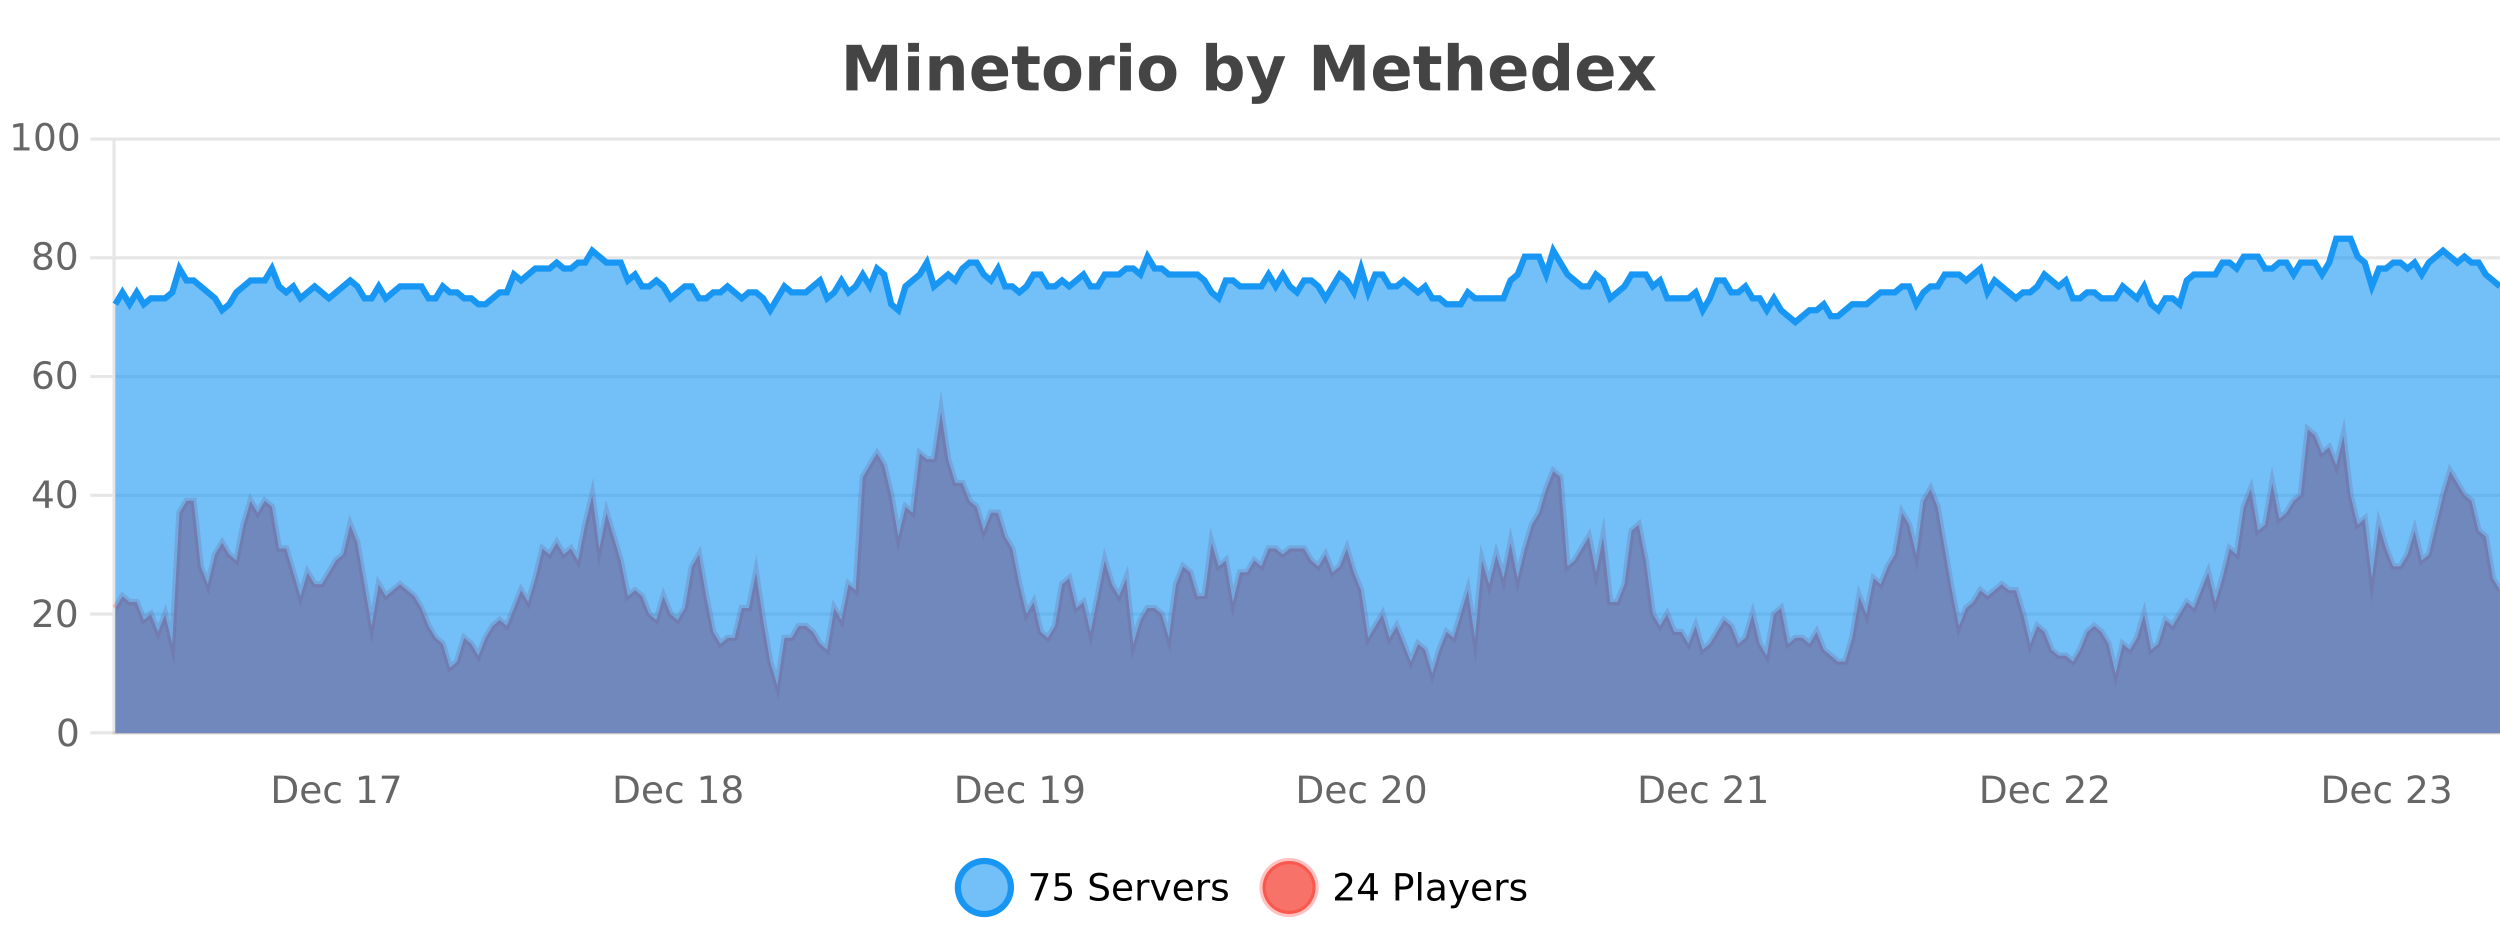 <?xml version="1.0" encoding="UTF-8"?>
<svg xmlns="http://www.w3.org/2000/svg" xmlns:xlink="http://www.w3.org/1999/xlink" width="800pt" height="300pt" viewBox="0 0 800 300" version="1.1">
<defs>
<clipPath id="clip1">
  <path d="M 278 263 L 352 263 L 352 300 L 278 300 Z M 278 263 "/>
</clipPath>
<clipPath id="clip2">
  <path d="M 375 263 L 450 263 L 450 300 L 375 300 Z M 375 263 "/>
</clipPath>
<clipPath id="clip3">
  <path d="M 36.906 131 L 800 131 L 800 234.602 L 36.906 234.602 Z M 36.906 131 "/>
</clipPath>
<clipPath id="clip4">
  <path d="M 35.906 103 L 800 103 L 800 235.602 L 35.906 235.602 Z M 35.906 103 "/>
</clipPath>
<clipPath id="clip5">
  <path d="M 36.906 76 L 800 76 L 800 234.602 L 36.906 234.602 Z M 36.906 76 "/>
</clipPath>
<clipPath id="clip6">
  <path d="M 35.906 48 L 800 48 L 800 132 L 35.906 132 Z M 35.906 48 "/>
</clipPath>
</defs>
<g id="surface1169771">
<rect x="0" y="0" width="800" height="300" style="fill:rgb(100%,100%,100%);fill-opacity:1;stroke:none;"/>
<path style="fill:none;stroke-width:1;stroke-linecap:butt;stroke-linejoin:miter;stroke:rgb(0%,0%,0%);stroke-opacity:0.098;stroke-miterlimit:10;" d="M 37 234.5 L 800 234.5 "/>
<path style="fill:none;stroke-width:1;stroke-linecap:butt;stroke-linejoin:miter;stroke:rgb(0%,0%,0%);stroke-opacity:0.098;stroke-miterlimit:10;" d="M 28.906 234.5 L 36 234.5 "/>
<path style="fill:none;stroke-width:1;stroke-linecap:butt;stroke-linejoin:miter;stroke:rgb(0%,0%,0%);stroke-opacity:0.098;stroke-miterlimit:10;" d="M 37 196.5 L 800 196.5 "/>
<path style="fill:none;stroke-width:1;stroke-linecap:butt;stroke-linejoin:miter;stroke:rgb(0%,0%,0%);stroke-opacity:0.098;stroke-miterlimit:10;" d="M 28.906 196.5 L 36 196.5 "/>
<path style="fill:none;stroke-width:1;stroke-linecap:butt;stroke-linejoin:miter;stroke:rgb(0%,0%,0%);stroke-opacity:0.098;stroke-miterlimit:10;" d="M 37 158.5 L 800 158.5 "/>
<path style="fill:none;stroke-width:1;stroke-linecap:butt;stroke-linejoin:miter;stroke:rgb(0%,0%,0%);stroke-opacity:0.098;stroke-miterlimit:10;" d="M 28.906 158.5 L 36 158.5 "/>
<path style="fill:none;stroke-width:1;stroke-linecap:butt;stroke-linejoin:miter;stroke:rgb(0%,0%,0%);stroke-opacity:0.098;stroke-miterlimit:10;" d="M 37 120.5 L 800 120.5 "/>
<path style="fill:none;stroke-width:1;stroke-linecap:butt;stroke-linejoin:miter;stroke:rgb(0%,0%,0%);stroke-opacity:0.098;stroke-miterlimit:10;" d="M 28.906 120.5 L 36 120.5 "/>
<path style="fill:none;stroke-width:1;stroke-linecap:butt;stroke-linejoin:miter;stroke:rgb(0%,0%,0%);stroke-opacity:0.098;stroke-miterlimit:10;" d="M 37 82.5 L 800 82.5 "/>
<path style="fill:none;stroke-width:1;stroke-linecap:butt;stroke-linejoin:miter;stroke:rgb(0%,0%,0%);stroke-opacity:0.098;stroke-miterlimit:10;" d="M 28.906 82.5 L 36 82.5 "/>
<path style="fill:none;stroke-width:1;stroke-linecap:butt;stroke-linejoin:miter;stroke:rgb(0%,0%,0%);stroke-opacity:0.098;stroke-miterlimit:10;" d="M 37 44.5 L 800 44.5 "/>
<path style="fill:none;stroke-width:1;stroke-linecap:butt;stroke-linejoin:miter;stroke:rgb(0%,0%,0%);stroke-opacity:0.098;stroke-miterlimit:10;" d="M 28.906 44.5 L 36 44.5 "/>
<path style=" stroke:none;fill-rule:nonzero;fill:rgb(9.02%,58.824%,95.294%);fill-opacity:0.6;" d="M 323.488 284 C 323.488 288.688 319.688 292.484 315.004 292.484 C 310.316 292.484 306.52 288.688 306.52 284 C 306.52 279.312 310.316 275.516 315.004 275.516 C 319.688 275.516 323.488 279.312 323.488 284 Z M 323.488 284 "/>
<g clip-path="url(#clip1)" clip-rule="nonzero">
<path style="fill:none;stroke-width:2;stroke-linecap:butt;stroke-linejoin:miter;stroke:rgb(9.02%,58.824%,95.294%);stroke-opacity:1;stroke-miterlimit:10;" d="M 323.488 284 C 323.488 288.688 319.688 292.484 315.004 292.484 C 310.316 292.484 306.52 288.688 306.52 284 C 306.52 279.312 310.316 275.516 315.004 275.516 C 319.688 275.516 323.488 279.312 323.488 284 Z M 323.488 284 "/>
</g>
<path style=" stroke:none;fill-rule:nonzero;fill:rgb(0%,0%,0%);fill-opacity:1;" d="M 329.805 279.406 L 335.43 279.406 L 335.43 279.906 L 332.258 288.156 L 331.023 288.156 L 334.008 280.406 L 329.805 280.406 Z M 337.75 279.406 L 342.391 279.406 L 342.391 280.406 L 338.828 280.406 L 338.828 282.547 C 339.004 282.484 339.176 282.445 339.344 282.422 C 339.52 282.391 339.691 282.375 339.859 282.375 C 340.836 282.375 341.613 282.648 342.188 283.188 C 342.758 283.719 343.047 284.438 343.047 285.344 C 343.047 286.293 342.75 287.027 342.156 287.547 C 341.57 288.07 340.75 288.328 339.688 288.328 C 339.312 288.328 338.93 288.297 338.547 288.234 C 338.172 288.172 337.781 288.078 337.375 287.953 L 337.375 286.766 C 337.727 286.953 338.094 287.094 338.469 287.188 C 338.844 287.281 339.238 287.328 339.656 287.328 C 340.332 287.328 340.867 287.152 341.266 286.797 C 341.66 286.445 341.859 285.961 341.859 285.344 C 341.859 284.742 341.66 284.262 341.266 283.906 C 340.867 283.555 340.332 283.375 339.656 283.375 C 339.344 283.375 339.023 283.414 338.703 283.484 C 338.391 283.547 338.07 283.652 337.75 283.797 Z M 354.324 279.688 L 354.324 280.844 C 353.875 280.637 353.449 280.48 353.043 280.375 C 352.645 280.262 352.266 280.203 351.902 280.203 C 351.254 280.203 350.754 280.328 350.402 280.578 C 350.059 280.828 349.887 281.188 349.887 281.656 C 349.887 282.043 350 282.336 350.23 282.531 C 350.457 282.73 350.902 282.887 351.559 283 L 352.262 283.156 C 353.145 283.324 353.797 283.621 354.215 284.047 C 354.641 284.465 354.855 285.027 354.855 285.734 C 354.855 286.59 354.566 287.234 353.996 287.672 C 353.434 288.109 352.598 288.328 351.496 288.328 C 351.09 288.328 350.652 288.281 350.184 288.188 C 349.715 288.094 349.23 287.953 348.73 287.766 L 348.73 286.547 C 349.207 286.82 349.676 287.023 350.137 287.156 C 350.605 287.293 351.059 287.359 351.496 287.359 C 352.172 287.359 352.691 287.23 353.059 286.969 C 353.434 286.699 353.621 286.32 353.621 285.828 C 353.621 285.402 353.484 285.07 353.215 284.828 C 352.953 284.578 352.52 284.398 351.918 284.281 L 351.199 284.141 C 350.312 283.965 349.672 283.688 349.277 283.312 C 348.891 282.938 348.699 282.418 348.699 281.75 C 348.699 280.969 348.969 280.359 349.512 279.922 C 350.051 279.477 350.801 279.25 351.762 279.25 C 352.176 279.25 352.594 279.289 353.012 279.359 C 353.438 279.434 353.875 279.543 354.324 279.688 Z M 362.27 284.609 L 362.27 285.125 L 357.301 285.125 C 357.352 285.875 357.574 286.445 357.973 286.828 C 358.379 287.215 358.934 287.406 359.645 287.406 C 360.059 287.406 360.461 287.359 360.848 287.266 C 361.242 287.164 361.633 287.008 362.02 286.797 L 362.02 287.828 C 361.621 287.984 361.223 288.105 360.816 288.188 C 360.41 288.281 359.996 288.328 359.582 288.328 C 358.539 288.328 357.711 288.027 357.098 287.422 C 356.48 286.809 356.176 285.98 356.176 284.938 C 356.176 283.867 356.465 283.016 357.051 282.391 C 357.633 281.758 358.414 281.438 359.395 281.438 C 360.277 281.438 360.977 281.727 361.488 282.297 C 362.008 282.859 362.27 283.633 362.27 284.609 Z M 361.191 284.281 C 361.18 283.699 361.012 283.23 360.691 282.875 C 360.367 282.523 359.941 282.344 359.41 282.344 C 358.805 282.344 358.32 282.516 357.957 282.859 C 357.602 283.203 357.398 283.684 357.348 284.297 Z M 367.84 282.594 C 367.715 282.531 367.578 282.484 367.434 282.453 C 367.297 282.414 367.141 282.391 366.965 282.391 C 366.359 282.391 365.891 282.59 365.559 282.984 C 365.234 283.383 365.074 283.953 365.074 284.703 L 365.074 288.156 L 363.996 288.156 L 363.996 281.594 L 365.074 281.594 L 365.074 282.609 C 365.301 282.215 365.598 281.922 365.965 281.734 C 366.328 281.539 366.77 281.438 367.293 281.438 C 367.363 281.438 367.441 281.445 367.527 281.453 C 367.621 281.465 367.719 281.48 367.824 281.5 Z M 368.195 281.594 L 369.336 281.594 L 371.383 287.094 L 373.445 281.594 L 374.586 281.594 L 372.117 288.156 L 370.648 288.156 Z M 381.688 284.609 L 381.688 285.125 L 376.719 285.125 C 376.77 285.875 376.992 286.445 377.391 286.828 C 377.797 287.215 378.352 287.406 379.062 287.406 C 379.477 287.406 379.879 287.359 380.266 287.266 C 380.66 287.164 381.051 287.008 381.438 286.797 L 381.438 287.828 C 381.039 287.984 380.641 288.105 380.234 288.188 C 379.828 288.281 379.414 288.328 379 288.328 C 377.957 288.328 377.129 288.027 376.516 287.422 C 375.898 286.809 375.594 285.98 375.594 284.938 C 375.594 283.867 375.883 283.016 376.469 282.391 C 377.051 281.758 377.832 281.438 378.812 281.438 C 379.695 281.438 380.395 281.727 380.906 282.297 C 381.426 282.859 381.688 283.633 381.688 284.609 Z M 380.609 284.281 C 380.598 283.699 380.43 283.23 380.109 282.875 C 379.785 282.523 379.359 282.344 378.828 282.344 C 378.223 282.344 377.738 282.516 377.375 282.859 C 377.02 283.203 376.816 283.684 376.766 284.297 Z M 387.258 282.594 C 387.133 282.531 386.996 282.484 386.852 282.453 C 386.715 282.414 386.559 282.391 386.383 282.391 C 385.777 282.391 385.309 282.59 384.977 282.984 C 384.652 283.383 384.492 283.953 384.492 284.703 L 384.492 288.156 L 383.414 288.156 L 383.414 281.594 L 384.492 281.594 L 384.492 282.609 C 384.719 282.215 385.016 281.922 385.383 281.734 C 385.746 281.539 386.188 281.438 386.711 281.438 C 386.781 281.438 386.859 281.445 386.945 281.453 C 387.039 281.465 387.137 281.48 387.242 281.5 Z M 392.566 281.781 L 392.566 282.812 C 392.262 282.656 391.945 282.543 391.613 282.469 C 391.289 282.387 390.949 282.344 390.598 282.344 C 390.066 282.344 389.664 282.43 389.395 282.594 C 389.121 282.75 388.988 282.996 388.988 283.328 C 388.988 283.578 389.082 283.777 389.27 283.922 C 389.465 284.059 389.855 284.188 390.441 284.312 L 390.801 284.406 C 391.57 284.562 392.117 284.793 392.441 285.094 C 392.762 285.398 392.926 285.812 392.926 286.344 C 392.926 286.961 392.68 287.445 392.191 287.797 C 391.711 288.152 391.051 288.328 390.207 288.328 C 389.852 288.328 389.48 288.289 389.098 288.219 C 388.723 288.156 388.324 288.059 387.91 287.922 L 387.91 286.797 C 388.305 287.008 388.695 287.164 389.082 287.266 C 389.465 287.371 389.852 287.422 390.238 287.422 C 390.738 287.422 391.121 287.34 391.395 287.172 C 391.676 286.996 391.816 286.746 391.816 286.422 C 391.816 286.133 391.715 285.906 391.52 285.75 C 391.32 285.594 390.887 285.445 390.223 285.297 L 389.848 285.219 C 389.18 285.074 388.695 284.855 388.395 284.562 C 388.102 284.273 387.957 283.875 387.957 283.375 C 387.957 282.75 388.176 282.273 388.613 281.938 C 389.051 281.605 389.668 281.438 390.473 281.438 C 390.867 281.438 391.242 281.469 391.598 281.531 C 391.949 281.586 392.273 281.668 392.566 281.781 Z M 325.004 277.016 "/>
<path style=" stroke:none;fill-rule:nonzero;fill:rgb(96.863%,44.706%,40.784%);fill-opacity:1;" d="M 420.988 284 C 420.988 288.688 417.191 292.484 412.504 292.484 C 407.82 292.484 404.02 288.688 404.02 284 C 404.02 279.312 407.82 275.516 412.504 275.516 C 417.191 275.516 420.988 279.312 420.988 284 Z M 420.988 284 "/>
<g clip-path="url(#clip2)" clip-rule="nonzero">
<path style="fill:none;stroke-width:2;stroke-linecap:butt;stroke-linejoin:miter;stroke:rgb(100%,4.706%,0%);stroke-opacity:0.247;stroke-miterlimit:10;" d="M 420.988 284 C 420.988 288.688 417.191 292.484 412.504 292.484 C 407.82 292.484 404.02 288.688 404.02 284 C 404.02 279.312 407.82 275.516 412.504 275.516 C 417.191 275.516 420.988 279.312 420.988 284 Z M 420.988 284 "/>
</g>
<path style=" stroke:none;fill-rule:nonzero;fill:rgb(0%,0%,0%);fill-opacity:1;" d="M 428.617 287.156 L 432.758 287.156 L 432.758 288.156 L 427.195 288.156 L 427.195 287.156 C 427.641 286.699 428.25 286.078 429.023 285.297 C 429.805 284.508 430.293 283.996 430.492 283.766 C 430.875 283.352 431.141 282.996 431.289 282.703 C 431.445 282.402 431.523 282.109 431.523 281.828 C 431.523 281.359 431.355 280.98 431.023 280.688 C 430.699 280.398 430.277 280.25 429.758 280.25 C 429.383 280.25 428.984 280.312 428.57 280.438 C 428.164 280.562 427.727 280.762 427.258 281.031 L 427.258 279.828 C 427.734 279.641 428.18 279.5 428.586 279.406 C 429 279.305 429.383 279.25 429.727 279.25 C 430.633 279.25 431.355 279.48 431.898 279.938 C 432.438 280.387 432.711 280.992 432.711 281.75 C 432.711 282.105 432.641 282.445 432.508 282.766 C 432.371 283.09 432.125 283.469 431.773 283.906 C 431.668 284.023 431.355 284.352 430.836 284.891 C 430.312 285.434 429.574 286.188 428.617 287.156 Z M 438.484 280.438 L 435.5 285.109 L 438.484 285.109 Z M 438.172 279.406 L 439.672 279.406 L 439.672 285.109 L 440.922 285.109 L 440.922 286.094 L 439.672 286.094 L 439.672 288.156 L 438.484 288.156 L 438.484 286.094 L 434.547 286.094 L 434.547 284.953 Z M 447.762 280.375 L 447.762 283.672 L 449.246 283.672 C 449.797 283.672 450.223 283.531 450.527 283.25 C 450.828 282.961 450.98 282.547 450.98 282.016 C 450.98 281.496 450.828 281.094 450.527 280.812 C 450.223 280.523 449.797 280.375 449.246 280.375 Z M 446.574 279.406 L 449.246 279.406 C 450.234 279.406 450.98 279.633 451.48 280.078 C 451.98 280.516 452.23 281.164 452.23 282.016 C 452.23 282.883 451.98 283.539 451.48 283.984 C 450.98 284.422 450.234 284.641 449.246 284.641 L 447.762 284.641 L 447.762 288.156 L 446.574 288.156 Z M 453.766 279.031 L 454.844 279.031 L 454.844 288.156 L 453.766 288.156 Z M 460.082 284.859 C 459.215 284.859 458.613 284.961 458.27 285.156 C 457.934 285.355 457.77 285.695 457.77 286.172 C 457.77 286.559 457.895 286.867 458.145 287.094 C 458.402 287.312 458.746 287.422 459.176 287.422 C 459.777 287.422 460.258 287.215 460.613 286.797 C 460.977 286.371 461.16 285.805 461.16 285.094 L 461.16 284.859 Z M 462.238 284.406 L 462.238 288.156 L 461.16 288.156 L 461.16 287.156 C 460.91 287.555 460.602 287.852 460.238 288.047 C 459.871 288.234 459.426 288.328 458.895 288.328 C 458.215 288.328 457.68 288.141 457.285 287.766 C 456.887 287.383 456.691 286.875 456.691 286.25 C 456.691 285.512 456.934 284.953 457.426 284.578 C 457.926 284.203 458.664 284.016 459.645 284.016 L 461.16 284.016 L 461.16 283.906 C 461.16 283.406 460.992 283.023 460.66 282.75 C 460.336 282.48 459.883 282.344 459.301 282.344 C 458.926 282.344 458.555 282.391 458.191 282.484 C 457.836 282.578 457.496 282.715 457.176 282.891 L 457.176 281.891 C 457.57 281.734 457.949 281.621 458.316 281.547 C 458.691 281.477 459.055 281.438 459.41 281.438 C 460.355 281.438 461.066 281.684 461.535 282.172 C 462.004 282.664 462.238 283.406 462.238 284.406 Z M 467.188 288.766 C 466.883 289.547 466.586 290.055 466.297 290.297 C 466.004 290.535 465.617 290.656 465.141 290.656 L 464.281 290.656 L 464.281 289.75 L 464.906 289.75 C 465.207 289.75 465.438 289.676 465.594 289.531 C 465.758 289.395 465.941 289.066 466.141 288.547 L 466.344 288.047 L 463.688 281.594 L 464.828 281.594 L 466.875 286.719 L 468.938 281.594 L 470.078 281.594 Z M 477.18 284.609 L 477.18 285.125 L 472.211 285.125 C 472.262 285.875 472.484 286.445 472.883 286.828 C 473.289 287.215 473.844 287.406 474.555 287.406 C 474.969 287.406 475.371 287.359 475.758 287.266 C 476.152 287.164 476.543 287.008 476.93 286.797 L 476.93 287.828 C 476.531 287.984 476.133 288.105 475.727 288.188 C 475.32 288.281 474.906 288.328 474.492 288.328 C 473.449 288.328 472.621 288.027 472.008 287.422 C 471.391 286.809 471.086 285.98 471.086 284.938 C 471.086 283.867 471.375 283.016 471.961 282.391 C 472.543 281.758 473.324 281.438 474.305 281.438 C 475.188 281.438 475.887 281.727 476.398 282.297 C 476.918 282.859 477.18 283.633 477.18 284.609 Z M 476.102 284.281 C 476.09 283.699 475.922 283.23 475.602 282.875 C 475.277 282.523 474.852 282.344 474.32 282.344 C 473.715 282.344 473.23 282.516 472.867 282.859 C 472.512 283.203 472.309 283.684 472.258 284.297 Z M 482.75 282.594 C 482.625 282.531 482.488 282.484 482.344 282.453 C 482.207 282.414 482.051 282.391 481.875 282.391 C 481.27 282.391 480.801 282.59 480.469 282.984 C 480.145 283.383 479.984 283.953 479.984 284.703 L 479.984 288.156 L 478.906 288.156 L 478.906 281.594 L 479.984 281.594 L 479.984 282.609 C 480.211 282.215 480.508 281.922 480.875 281.734 C 481.238 281.539 481.68 281.438 482.203 281.438 C 482.273 281.438 482.352 281.445 482.438 281.453 C 482.531 281.465 482.629 281.48 482.734 281.5 Z M 488.055 281.781 L 488.055 282.812 C 487.75 282.656 487.434 282.543 487.102 282.469 C 486.777 282.387 486.438 282.344 486.086 282.344 C 485.555 282.344 485.152 282.43 484.883 282.594 C 484.609 282.75 484.477 282.996 484.477 283.328 C 484.477 283.578 484.57 283.777 484.758 283.922 C 484.953 284.059 485.344 284.188 485.93 284.312 L 486.289 284.406 C 487.059 284.562 487.605 284.793 487.93 285.094 C 488.25 285.398 488.414 285.812 488.414 286.344 C 488.414 286.961 488.168 287.445 487.68 287.797 C 487.199 288.152 486.539 288.328 485.695 288.328 C 485.34 288.328 484.969 288.289 484.586 288.219 C 484.211 288.156 483.812 288.059 483.398 287.922 L 483.398 286.797 C 483.793 287.008 484.184 287.164 484.57 287.266 C 484.953 287.371 485.34 287.422 485.727 287.422 C 486.227 287.422 486.609 287.34 486.883 287.172 C 487.164 286.996 487.305 286.746 487.305 286.422 C 487.305 286.133 487.203 285.906 487.008 285.75 C 486.809 285.594 486.375 285.445 485.711 285.297 L 485.336 285.219 C 484.668 285.074 484.184 284.855 483.883 284.562 C 483.59 284.273 483.445 283.875 483.445 283.375 C 483.445 282.75 483.664 282.273 484.102 281.938 C 484.539 281.605 485.156 281.438 485.961 281.438 C 486.355 281.438 486.73 281.469 487.086 281.531 C 487.438 281.586 487.762 281.668 488.055 281.781 Z M 422.504 277.016 "/>
<path style=" stroke:none;fill-rule:nonzero;fill:rgb(26.667%,26.667%,26.667%);fill-opacity:1;" d="M 270.844 14.344 L 275.625 14.344 L 278.938 22.141 L 282.281 14.344 L 287.062 14.344 L 287.062 28.922 L 283.5 28.922 L 283.5 18.25 L 280.141 26.125 L 277.766 26.125 L 274.406 18.25 L 274.406 28.922 L 270.844 28.922 Z M 290.59 17.984 L 294.074 17.984 L 294.074 28.922 L 290.59 28.922 Z M 290.59 13.719 L 294.074 13.719 L 294.074 16.578 L 290.59 16.578 Z M 308.43 22.266 L 308.43 28.922 L 304.914 28.922 L 304.914 23.828 C 304.914 22.883 304.891 22.23 304.852 21.875 C 304.809 21.512 304.734 21.246 304.633 21.078 C 304.496 20.852 304.309 20.672 304.07 20.547 C 303.84 20.422 303.574 20.359 303.273 20.359 C 302.543 20.359 301.969 20.641 301.555 21.203 C 301.137 21.766 300.93 22.547 300.93 23.547 L 300.93 28.922 L 297.445 28.922 L 297.445 17.984 L 300.93 17.984 L 300.93 19.578 C 301.461 18.945 302.023 18.477 302.617 18.172 C 303.211 17.871 303.859 17.719 304.57 17.719 C 305.84 17.719 306.797 18.109 307.445 18.891 C 308.102 19.664 308.43 20.789 308.43 22.266 Z M 322.59 23.422 L 322.59 24.422 L 314.418 24.422 C 314.5 25.246 314.797 25.859 315.309 26.266 C 315.816 26.672 316.527 26.875 317.434 26.875 C 318.172 26.875 318.926 26.766 319.699 26.547 C 320.469 26.328 321.262 26 322.074 25.562 L 322.074 28.25 C 321.25 28.562 320.422 28.797 319.59 28.953 C 318.766 29.117 317.941 29.203 317.121 29.203 C 315.141 29.203 313.598 28.703 312.496 27.703 C 311.402 26.695 310.855 25.281 310.855 23.469 C 310.855 21.68 311.391 20.273 312.465 19.25 C 313.547 18.23 315.031 17.719 316.918 17.719 C 318.637 17.719 320.012 18.242 321.043 19.281 C 322.074 20.312 322.59 21.695 322.59 23.422 Z M 318.996 22.266 C 318.996 21.602 318.801 21.062 318.418 20.656 C 318.031 20.25 317.527 20.047 316.902 20.047 C 316.223 20.047 315.672 20.242 315.246 20.625 C 314.828 21 314.566 21.547 314.465 22.266 Z M 329.062 14.875 L 329.062 17.984 L 332.672 17.984 L 332.672 20.484 L 329.062 20.484 L 329.062 25.125 C 329.062 25.637 329.16 25.98 329.359 26.156 C 329.566 26.336 329.969 26.422 330.562 26.422 L 332.359 26.422 L 332.359 28.922 L 329.359 28.922 C 327.984 28.922 327.004 28.637 326.422 28.062 C 325.848 27.48 325.562 26.5 325.562 25.125 L 325.562 20.484 L 323.828 20.484 L 323.828 17.984 L 325.562 17.984 L 325.562 14.875 Z M 340.012 20.219 C 339.23 20.219 338.637 20.5 338.23 21.062 C 337.824 21.617 337.621 22.418 337.621 23.469 C 337.621 24.512 337.824 25.312 338.23 25.875 C 338.637 26.43 339.23 26.703 340.012 26.703 C 340.77 26.703 341.348 26.43 341.746 25.875 C 342.152 25.312 342.355 24.512 342.355 23.469 C 342.355 22.418 342.152 21.617 341.746 21.062 C 341.348 20.5 340.77 20.219 340.012 20.219 Z M 340.012 17.719 C 341.887 17.719 343.348 18.23 344.402 19.25 C 345.465 20.262 345.996 21.668 345.996 23.469 C 345.996 25.262 345.465 26.668 344.402 27.688 C 343.348 28.699 341.887 29.203 340.012 29.203 C 338.113 29.203 336.637 28.699 335.574 27.688 C 334.512 26.668 333.98 25.262 333.98 23.469 C 333.98 21.668 334.512 20.262 335.574 19.25 C 336.637 18.23 338.113 17.719 340.012 17.719 Z M 356.672 20.969 C 356.359 20.824 356.051 20.719 355.75 20.656 C 355.445 20.586 355.145 20.547 354.844 20.547 C 353.938 20.547 353.238 20.836 352.75 21.406 C 352.27 21.98 352.031 22.805 352.031 23.875 L 352.031 28.922 L 348.547 28.922 L 348.547 17.984 L 352.031 17.984 L 352.031 19.781 C 352.477 19.062 352.992 18.543 353.578 18.219 C 354.16 17.887 354.859 17.719 355.672 17.719 C 355.797 17.719 355.926 17.727 356.062 17.734 C 356.195 17.746 356.395 17.766 356.656 17.797 Z M 358.414 17.984 L 361.898 17.984 L 361.898 28.922 L 358.414 28.922 Z M 358.414 13.719 L 361.898 13.719 L 361.898 16.578 L 358.414 16.578 Z M 370.469 20.219 C 369.688 20.219 369.094 20.5 368.688 21.062 C 368.281 21.617 368.078 22.418 368.078 23.469 C 368.078 24.512 368.281 25.312 368.688 25.875 C 369.094 26.43 369.688 26.703 370.469 26.703 C 371.227 26.703 371.805 26.43 372.203 25.875 C 372.609 25.312 372.812 24.512 372.812 23.469 C 372.812 22.418 372.609 21.617 372.203 21.062 C 371.805 20.5 371.227 20.219 370.469 20.219 Z M 370.469 17.719 C 372.344 17.719 373.805 18.23 374.859 19.25 C 375.922 20.262 376.453 21.668 376.453 23.469 C 376.453 25.262 375.922 26.668 374.859 27.688 C 373.805 28.699 372.344 29.203 370.469 29.203 C 368.57 29.203 367.094 28.699 366.031 27.688 C 364.969 26.668 364.438 25.262 364.438 23.469 C 364.438 21.668 364.969 20.262 366.031 19.25 C 367.094 18.23 368.57 17.719 370.469 17.719 Z M 391.781 26.672 C 392.531 26.672 393.102 26.402 393.5 25.859 C 393.895 25.309 394.094 24.512 394.094 23.469 C 394.094 22.43 393.895 21.637 393.5 21.094 C 393.102 20.543 392.531 20.266 391.781 20.266 C 391.031 20.266 390.453 20.543 390.047 21.094 C 389.648 21.637 389.453 22.43 389.453 23.469 C 389.453 24.5 389.648 25.293 390.047 25.844 C 390.453 26.398 391.031 26.672 391.781 26.672 Z M 389.453 19.578 C 389.941 18.945 390.477 18.477 391.062 18.172 C 391.645 17.871 392.316 17.719 393.078 17.719 C 394.43 17.719 395.539 18.258 396.406 19.328 C 397.27 20.402 397.703 21.781 397.703 23.469 C 397.703 25.148 397.27 26.523 396.406 27.594 C 395.539 28.668 394.43 29.203 393.078 29.203 C 392.316 29.203 391.645 29.051 391.062 28.75 C 390.477 28.449 389.941 27.98 389.453 27.344 L 389.453 28.922 L 385.969 28.922 L 385.969 13.719 L 389.453 13.719 Z M 398.852 17.984 L 402.336 17.984 L 405.289 25.406 L 407.789 17.984 L 411.273 17.984 L 406.68 29.953 C 406.219 31.172 405.68 32.02 405.055 32.5 C 404.438 32.988 403.633 33.234 402.633 33.234 L 400.602 33.234 L 400.602 30.938 L 401.695 30.938 C 402.289 30.938 402.719 30.844 402.992 30.656 C 403.262 30.469 403.469 30.129 403.617 29.641 L 403.727 29.344 Z M 420.445 14.344 L 425.227 14.344 L 428.539 22.141 L 431.883 14.344 L 436.664 14.344 L 436.664 28.922 L 433.102 28.922 L 433.102 18.25 L 429.742 26.125 L 427.367 26.125 L 424.008 18.25 L 424.008 28.922 L 420.445 28.922 Z M 451.094 23.422 L 451.094 24.422 L 442.922 24.422 C 443.004 25.246 443.301 25.859 443.812 26.266 C 444.32 26.672 445.031 26.875 445.938 26.875 C 446.676 26.875 447.43 26.766 448.203 26.547 C 448.973 26.328 449.766 26 450.578 25.562 L 450.578 28.25 C 449.754 28.562 448.926 28.797 448.094 28.953 C 447.27 29.117 446.445 29.203 445.625 29.203 C 443.645 29.203 442.102 28.703 441 27.703 C 439.906 26.695 439.359 25.281 439.359 23.469 C 439.359 21.68 439.895 20.273 440.969 19.25 C 442.051 18.23 443.535 17.719 445.422 17.719 C 447.141 17.719 448.516 18.242 449.547 19.281 C 450.578 20.312 451.094 21.695 451.094 23.422 Z M 447.5 22.266 C 447.5 21.602 447.305 21.062 446.922 20.656 C 446.535 20.25 446.031 20.047 445.406 20.047 C 444.727 20.047 444.176 20.242 443.75 20.625 C 443.332 21 443.07 21.547 442.969 22.266 Z M 457.566 14.875 L 457.566 17.984 L 461.176 17.984 L 461.176 20.484 L 457.566 20.484 L 457.566 25.125 C 457.566 25.637 457.664 25.98 457.863 26.156 C 458.07 26.336 458.473 26.422 459.066 26.422 L 460.863 26.422 L 460.863 28.922 L 457.863 28.922 C 456.488 28.922 455.508 28.637 454.926 28.062 C 454.352 27.48 454.066 26.5 454.066 25.125 L 454.066 20.484 L 452.332 20.484 L 452.332 17.984 L 454.066 17.984 L 454.066 14.875 Z M 474.297 22.266 L 474.297 28.922 L 470.781 28.922 L 470.781 23.844 C 470.781 22.887 470.758 22.23 470.719 21.875 C 470.676 21.512 470.602 21.246 470.5 21.078 C 470.363 20.852 470.176 20.672 469.938 20.547 C 469.707 20.422 469.441 20.359 469.141 20.359 C 468.41 20.359 467.836 20.641 467.422 21.203 C 467.004 21.766 466.797 22.547 466.797 23.547 L 466.797 28.922 L 463.312 28.922 L 463.312 13.719 L 466.797 13.719 L 466.797 19.578 C 467.328 18.945 467.891 18.477 468.484 18.172 C 469.078 17.871 469.727 17.719 470.438 17.719 C 471.707 17.719 472.664 18.109 473.312 18.891 C 473.969 19.664 474.297 20.789 474.297 22.266 Z M 488.461 23.422 L 488.461 24.422 L 480.289 24.422 C 480.371 25.246 480.668 25.859 481.18 26.266 C 481.688 26.672 482.398 26.875 483.305 26.875 C 484.043 26.875 484.797 26.766 485.57 26.547 C 486.34 26.328 487.133 26 487.945 25.562 L 487.945 28.25 C 487.121 28.562 486.293 28.797 485.461 28.953 C 484.637 29.117 483.812 29.203 482.992 29.203 C 481.012 29.203 479.469 28.703 478.367 27.703 C 477.273 26.695 476.727 25.281 476.727 23.469 C 476.727 21.68 477.262 20.273 478.336 19.25 C 479.418 18.23 480.902 17.719 482.789 17.719 C 484.508 17.719 485.883 18.242 486.914 19.281 C 487.945 20.312 488.461 21.695 488.461 23.422 Z M 484.867 22.266 C 484.867 21.602 484.672 21.062 484.289 20.656 C 483.902 20.25 483.398 20.047 482.773 20.047 C 482.094 20.047 481.543 20.242 481.117 20.625 C 480.699 21 480.438 21.547 480.336 22.266 Z M 498.555 19.578 L 498.555 13.719 L 502.07 13.719 L 502.07 28.922 L 498.555 28.922 L 498.555 27.344 C 498.074 27.992 497.543 28.465 496.961 28.766 C 496.375 29.055 495.703 29.203 494.945 29.203 C 493.602 29.203 492.496 28.668 491.633 27.594 C 490.766 26.523 490.336 25.148 490.336 23.469 C 490.336 21.781 490.766 20.402 491.633 19.328 C 492.496 18.258 493.602 17.719 494.945 17.719 C 495.703 17.719 496.375 17.871 496.961 18.172 C 497.543 18.477 498.074 18.945 498.555 19.578 Z M 496.242 26.672 C 496.992 26.672 497.562 26.402 497.961 25.859 C 498.355 25.309 498.555 24.512 498.555 23.469 C 498.555 22.43 498.355 21.637 497.961 21.094 C 497.562 20.543 496.992 20.266 496.242 20.266 C 495.5 20.266 494.934 20.543 494.539 21.094 C 494.141 21.637 493.945 22.43 493.945 23.469 C 493.945 24.512 494.141 25.309 494.539 25.859 C 494.934 26.402 495.5 26.672 496.242 26.672 Z M 516.34 23.422 L 516.34 24.422 L 508.168 24.422 C 508.25 25.246 508.547 25.859 509.059 26.266 C 509.566 26.672 510.277 26.875 511.184 26.875 C 511.922 26.875 512.676 26.766 513.449 26.547 C 514.219 26.328 515.012 26 515.824 25.562 L 515.824 28.25 C 515 28.562 514.172 28.797 513.34 28.953 C 512.516 29.117 511.691 29.203 510.871 29.203 C 508.891 29.203 507.348 28.703 506.246 27.703 C 505.152 26.695 504.605 25.281 504.605 23.469 C 504.605 21.68 505.141 20.273 506.215 19.25 C 507.297 18.23 508.781 17.719 510.668 17.719 C 512.387 17.719 513.762 18.242 514.793 19.281 C 515.824 20.312 516.34 21.695 516.34 23.422 Z M 512.746 22.266 C 512.746 21.602 512.551 21.062 512.168 20.656 C 511.781 20.25 511.277 20.047 510.652 20.047 C 509.973 20.047 509.422 20.242 508.996 20.625 C 508.578 21 508.316 21.547 508.215 22.266 Z M 521.75 23.328 L 517.812 17.984 L 521.516 17.984 L 523.75 21.219 L 526.016 17.984 L 529.719 17.984 L 525.766 23.312 L 529.906 28.922 L 526.203 28.922 L 523.75 25.469 L 521.312 28.922 L 517.609 28.922 Z M 269 10.359 "/>
<path style="fill:none;stroke-width:1;stroke-linecap:butt;stroke-linejoin:miter;stroke:rgb(0%,0%,0%);stroke-opacity:0.098;stroke-miterlimit:10;" d="M 36 234.5 L 801 234.5 "/>
<path style=" stroke:none;fill-rule:nonzero;fill:rgb(40%,40%,40%);fill-opacity:1;" d="M 88.879 249.172 L 88.879 255.984 L 90.316 255.984 C 91.523 255.984 92.402 255.715 92.957 255.172 C 93.52 254.621 93.801 253.75 93.801 252.562 C 93.801 251.398 93.52 250.543 92.957 250 C 92.402 249.449 91.523 249.172 90.316 249.172 Z M 87.691 248.203 L 90.129 248.203 C 91.824 248.203 93.07 248.559 93.863 249.266 C 94.652 249.965 95.051 251.062 95.051 252.562 C 95.051 254.074 94.648 255.184 93.848 255.891 C 93.055 256.602 91.816 256.953 90.129 256.953 L 87.691 256.953 Z M 102.508 253.406 L 102.508 253.922 L 97.539 253.922 C 97.59 254.672 97.812 255.242 98.211 255.625 C 98.617 256.012 99.172 256.203 99.883 256.203 C 100.297 256.203 100.699 256.156 101.086 256.062 C 101.48 255.961 101.871 255.805 102.258 255.594 L 102.258 256.625 C 101.859 256.781 101.461 256.902 101.055 256.984 C 100.648 257.078 100.234 257.125 99.82 257.125 C 98.777 257.125 97.949 256.824 97.336 256.219 C 96.719 255.605 96.414 254.777 96.414 253.734 C 96.414 252.664 96.703 251.812 97.289 251.188 C 97.871 250.555 98.652 250.234 99.633 250.234 C 100.516 250.234 101.215 250.523 101.727 251.094 C 102.246 251.656 102.508 252.43 102.508 253.406 Z M 101.43 253.078 C 101.418 252.496 101.25 252.027 100.93 251.672 C 100.605 251.32 100.18 251.141 99.648 251.141 C 99.043 251.141 98.559 251.312 98.195 251.656 C 97.84 252 97.637 252.48 97.586 253.094 Z M 109 250.641 L 109 251.656 C 108.688 251.48 108.379 251.352 108.078 251.266 C 107.773 251.184 107.469 251.141 107.156 251.141 C 106.445 251.141 105.898 251.367 105.516 251.812 C 105.129 252.25 104.938 252.871 104.938 253.672 C 104.938 254.477 105.129 255.102 105.516 255.547 C 105.898 255.984 106.445 256.203 107.156 256.203 C 107.469 256.203 107.773 256.164 108.078 256.078 C 108.379 255.996 108.688 255.871 109 255.703 L 109 256.703 C 108.695 256.84 108.383 256.945 108.062 257.016 C 107.738 257.086 107.395 257.125 107.031 257.125 C 106.039 257.125 105.254 256.82 104.672 256.203 C 104.086 255.578 103.797 254.734 103.797 253.672 C 103.797 252.609 104.086 251.773 104.672 251.156 C 105.266 250.543 106.078 250.234 107.109 250.234 C 107.43 250.234 107.75 250.273 108.062 250.344 C 108.383 250.406 108.695 250.508 109 250.641 Z M 115.039 255.953 L 116.977 255.953 L 116.977 249.281 L 114.867 249.703 L 114.867 248.625 L 116.961 248.203 L 118.148 248.203 L 118.148 255.953 L 120.086 255.953 L 120.086 256.953 L 115.039 256.953 Z M 122.172 248.203 L 127.797 248.203 L 127.797 248.703 L 124.625 256.953 L 123.391 256.953 L 126.375 249.203 L 122.172 249.203 Z M 86.52 245.816 "/>
<path style=" stroke:none;fill-rule:nonzero;fill:rgb(40%,40%,40%);fill-opacity:1;" d="M 198.219 249.172 L 198.219 255.984 L 199.656 255.984 C 200.863 255.984 201.742 255.715 202.297 255.172 C 202.859 254.621 203.141 253.75 203.141 252.562 C 203.141 251.398 202.859 250.543 202.297 250 C 201.742 249.449 200.863 249.172 199.656 249.172 Z M 197.031 248.203 L 199.469 248.203 C 201.164 248.203 202.41 248.559 203.203 249.266 C 203.992 249.965 204.391 251.062 204.391 252.562 C 204.391 254.074 203.988 255.184 203.188 255.891 C 202.395 256.602 201.156 256.953 199.469 256.953 L 197.031 256.953 Z M 211.852 253.406 L 211.852 253.922 L 206.883 253.922 C 206.934 254.672 207.156 255.242 207.555 255.625 C 207.961 256.012 208.516 256.203 209.227 256.203 C 209.641 256.203 210.043 256.156 210.43 256.062 C 210.824 255.961 211.215 255.805 211.602 255.594 L 211.602 256.625 C 211.203 256.781 210.805 256.902 210.398 256.984 C 209.992 257.078 209.578 257.125 209.164 257.125 C 208.121 257.125 207.293 256.824 206.68 256.219 C 206.062 255.605 205.758 254.777 205.758 253.734 C 205.758 252.664 206.047 251.812 206.633 251.188 C 207.215 250.555 207.996 250.234 208.977 250.234 C 209.859 250.234 210.559 250.523 211.07 251.094 C 211.59 251.656 211.852 252.43 211.852 253.406 Z M 210.773 253.078 C 210.762 252.496 210.594 252.027 210.273 251.672 C 209.949 251.32 209.523 251.141 208.992 251.141 C 208.387 251.141 207.902 251.312 207.539 251.656 C 207.184 252 206.98 252.48 206.93 253.094 Z M 218.344 250.641 L 218.344 251.656 C 218.031 251.48 217.723 251.352 217.422 251.266 C 217.117 251.184 216.812 251.141 216.5 251.141 C 215.789 251.141 215.242 251.367 214.859 251.812 C 214.473 252.25 214.281 252.871 214.281 253.672 C 214.281 254.477 214.473 255.102 214.859 255.547 C 215.242 255.984 215.789 256.203 216.5 256.203 C 216.812 256.203 217.117 256.164 217.422 256.078 C 217.723 255.996 218.031 255.871 218.344 255.703 L 218.344 256.703 C 218.039 256.84 217.727 256.945 217.406 257.016 C 217.082 257.086 216.738 257.125 216.375 257.125 C 215.383 257.125 214.598 256.82 214.016 256.203 C 213.43 255.578 213.141 254.734 213.141 253.672 C 213.141 252.609 213.43 251.773 214.016 251.156 C 214.609 250.543 215.422 250.234 216.453 250.234 C 216.773 250.234 217.094 250.273 217.406 250.344 C 217.727 250.406 218.039 250.508 218.344 250.641 Z M 224.379 255.953 L 226.316 255.953 L 226.316 249.281 L 224.207 249.703 L 224.207 248.625 L 226.301 248.203 L 227.488 248.203 L 227.488 255.953 L 229.426 255.953 L 229.426 256.953 L 224.379 256.953 Z M 234.344 252.797 C 233.781 252.797 233.336 252.949 233.016 253.25 C 232.691 253.555 232.531 253.965 232.531 254.484 C 232.531 255.016 232.691 255.434 233.016 255.734 C 233.336 256.039 233.781 256.188 234.344 256.188 C 234.906 256.188 235.348 256.039 235.672 255.734 C 235.992 255.434 236.156 255.016 236.156 254.484 C 236.156 253.965 235.992 253.555 235.672 253.25 C 235.359 252.949 234.914 252.797 234.344 252.797 Z M 233.156 252.297 C 232.656 252.172 232.258 251.938 231.969 251.594 C 231.688 251.242 231.547 250.812 231.547 250.312 C 231.547 249.617 231.797 249.062 232.297 248.656 C 232.797 248.25 233.477 248.047 234.344 248.047 C 235.219 248.047 235.898 248.25 236.391 248.656 C 236.891 249.062 237.141 249.617 237.141 250.312 C 237.141 250.812 237 251.242 236.719 251.594 C 236.438 251.938 236.039 252.172 235.531 252.297 C 236.102 252.434 236.547 252.695 236.859 253.078 C 237.18 253.465 237.344 253.934 237.344 254.484 C 237.344 255.34 237.082 255.996 236.562 256.453 C 236.051 256.902 235.312 257.125 234.344 257.125 C 233.383 257.125 232.645 256.902 232.125 256.453 C 231.602 255.996 231.344 255.34 231.344 254.484 C 231.344 253.934 231.504 253.465 231.828 253.078 C 232.148 252.695 232.594 252.434 233.156 252.297 Z M 232.734 250.422 C 232.734 250.883 232.875 251.234 233.156 251.484 C 233.438 251.734 233.832 251.859 234.344 251.859 C 234.852 251.859 235.25 251.734 235.531 251.484 C 235.82 251.234 235.969 250.883 235.969 250.422 C 235.969 249.977 235.82 249.625 235.531 249.375 C 235.25 249.117 234.852 248.984 234.344 248.984 C 233.832 248.984 233.438 249.117 233.156 249.375 C 232.875 249.625 232.734 249.977 232.734 250.422 Z M 195.859 245.816 "/>
<path style=" stroke:none;fill-rule:nonzero;fill:rgb(40%,40%,40%);fill-opacity:1;" d="M 307.559 249.172 L 307.559 255.984 L 308.996 255.984 C 310.203 255.984 311.082 255.715 311.637 255.172 C 312.199 254.621 312.48 253.75 312.48 252.562 C 312.48 251.398 312.199 250.543 311.637 250 C 311.082 249.449 310.203 249.172 308.996 249.172 Z M 306.371 248.203 L 308.809 248.203 C 310.504 248.203 311.75 248.559 312.543 249.266 C 313.332 249.965 313.73 251.062 313.73 252.562 C 313.73 254.074 313.328 255.184 312.527 255.891 C 311.734 256.602 310.496 256.953 308.809 256.953 L 306.371 256.953 Z M 321.188 253.406 L 321.188 253.922 L 316.219 253.922 C 316.27 254.672 316.492 255.242 316.891 255.625 C 317.297 256.012 317.852 256.203 318.562 256.203 C 318.977 256.203 319.379 256.156 319.766 256.062 C 320.16 255.961 320.551 255.805 320.938 255.594 L 320.938 256.625 C 320.539 256.781 320.141 256.902 319.734 256.984 C 319.328 257.078 318.914 257.125 318.5 257.125 C 317.457 257.125 316.629 256.824 316.016 256.219 C 315.398 255.605 315.094 254.777 315.094 253.734 C 315.094 252.664 315.383 251.812 315.969 251.188 C 316.551 250.555 317.332 250.234 318.312 250.234 C 319.195 250.234 319.895 250.523 320.406 251.094 C 320.926 251.656 321.188 252.43 321.188 253.406 Z M 320.109 253.078 C 320.098 252.496 319.93 252.027 319.609 251.672 C 319.285 251.32 318.859 251.141 318.328 251.141 C 317.723 251.141 317.238 251.312 316.875 251.656 C 316.52 252 316.316 252.48 316.266 253.094 Z M 327.68 250.641 L 327.68 251.656 C 327.367 251.48 327.059 251.352 326.758 251.266 C 326.453 251.184 326.148 251.141 325.836 251.141 C 325.125 251.141 324.578 251.367 324.195 251.812 C 323.809 252.25 323.617 252.871 323.617 253.672 C 323.617 254.477 323.809 255.102 324.195 255.547 C 324.578 255.984 325.125 256.203 325.836 256.203 C 326.148 256.203 326.453 256.164 326.758 256.078 C 327.059 255.996 327.367 255.871 327.68 255.703 L 327.68 256.703 C 327.375 256.84 327.062 256.945 326.742 257.016 C 326.418 257.086 326.074 257.125 325.711 257.125 C 324.719 257.125 323.934 256.82 323.352 256.203 C 322.766 255.578 322.477 254.734 322.477 253.672 C 322.477 252.609 322.766 251.773 323.352 251.156 C 323.945 250.543 324.758 250.234 325.789 250.234 C 326.109 250.234 326.43 250.273 326.742 250.344 C 327.062 250.406 327.375 250.508 327.68 250.641 Z M 333.719 255.953 L 335.656 255.953 L 335.656 249.281 L 333.547 249.703 L 333.547 248.625 L 335.641 248.203 L 336.828 248.203 L 336.828 255.953 L 338.766 255.953 L 338.766 256.953 L 333.719 256.953 Z M 341.18 256.766 L 341.18 255.688 C 341.48 255.836 341.781 255.945 342.086 256.016 C 342.387 256.09 342.688 256.125 342.992 256.125 C 343.773 256.125 344.367 255.867 344.773 255.344 C 345.188 254.812 345.422 254.012 345.477 252.938 C 345.258 253.281 344.969 253.543 344.617 253.719 C 344.273 253.898 343.887 253.984 343.461 253.984 C 342.586 253.984 341.891 253.727 341.383 253.203 C 340.871 252.672 340.617 251.945 340.617 251.016 C 340.617 250.121 340.883 249.402 341.414 248.859 C 341.945 248.32 342.652 248.047 343.539 248.047 C 344.547 248.047 345.32 248.438 345.852 249.219 C 346.391 249.992 346.664 251.117 346.664 252.594 C 346.664 253.969 346.336 255.07 345.68 255.891 C 345.023 256.715 344.141 257.125 343.039 257.125 C 342.734 257.125 342.434 257.094 342.133 257.031 C 341.828 256.977 341.512 256.891 341.18 256.766 Z M 343.539 253.062 C 344.07 253.062 344.492 252.883 344.805 252.516 C 345.117 252.152 345.273 251.652 345.273 251.016 C 345.273 250.391 345.117 249.898 344.805 249.531 C 344.492 249.168 344.07 248.984 343.539 248.984 C 343.008 248.984 342.586 249.168 342.273 249.531 C 341.969 249.898 341.82 250.391 341.82 251.016 C 341.82 251.652 341.969 252.152 342.273 252.516 C 342.586 252.883 343.008 253.062 343.539 253.062 Z M 305.199 245.816 "/>
<path style=" stroke:none;fill-rule:nonzero;fill:rgb(40%,40%,40%);fill-opacity:1;" d="M 416.895 249.172 L 416.895 255.984 L 418.332 255.984 C 419.539 255.984 420.418 255.715 420.973 255.172 C 421.535 254.621 421.816 253.75 421.816 252.562 C 421.816 251.398 421.535 250.543 420.973 250 C 420.418 249.449 419.539 249.172 418.332 249.172 Z M 415.707 248.203 L 418.145 248.203 C 419.84 248.203 421.086 248.559 421.879 249.266 C 422.668 249.965 423.066 251.062 423.066 252.562 C 423.066 254.074 422.664 255.184 421.863 255.891 C 421.07 256.602 419.832 256.953 418.145 256.953 L 415.707 256.953 Z M 430.523 253.406 L 430.523 253.922 L 425.555 253.922 C 425.605 254.672 425.828 255.242 426.227 255.625 C 426.633 256.012 427.188 256.203 427.898 256.203 C 428.312 256.203 428.715 256.156 429.102 256.062 C 429.496 255.961 429.887 255.805 430.273 255.594 L 430.273 256.625 C 429.875 256.781 429.477 256.902 429.07 256.984 C 428.664 257.078 428.25 257.125 427.836 257.125 C 426.793 257.125 425.965 256.824 425.352 256.219 C 424.734 255.605 424.43 254.777 424.43 253.734 C 424.43 252.664 424.719 251.812 425.305 251.188 C 425.887 250.555 426.668 250.234 427.648 250.234 C 428.531 250.234 429.23 250.523 429.742 251.094 C 430.262 251.656 430.523 252.43 430.523 253.406 Z M 429.445 253.078 C 429.434 252.496 429.266 252.027 428.945 251.672 C 428.621 251.32 428.195 251.141 427.664 251.141 C 427.059 251.141 426.574 251.312 426.211 251.656 C 425.855 252 425.652 252.48 425.602 253.094 Z M 437.016 250.641 L 437.016 251.656 C 436.703 251.48 436.395 251.352 436.094 251.266 C 435.789 251.184 435.484 251.141 435.172 251.141 C 434.461 251.141 433.914 251.367 433.531 251.812 C 433.145 252.25 432.953 252.871 432.953 253.672 C 432.953 254.477 433.145 255.102 433.531 255.547 C 433.914 255.984 434.461 256.203 435.172 256.203 C 435.484 256.203 435.789 256.164 436.094 256.078 C 436.395 255.996 436.703 255.871 437.016 255.703 L 437.016 256.703 C 436.711 256.84 436.398 256.945 436.078 257.016 C 435.754 257.086 435.41 257.125 435.047 257.125 C 434.055 257.125 433.27 256.82 432.688 256.203 C 432.102 255.578 431.812 254.734 431.812 253.672 C 431.812 252.609 432.102 251.773 432.688 251.156 C 433.281 250.543 434.094 250.234 435.125 250.234 C 435.445 250.234 435.766 250.273 436.078 250.344 C 436.398 250.406 436.711 250.508 437.016 250.641 Z M 443.867 255.953 L 448.008 255.953 L 448.008 256.953 L 442.445 256.953 L 442.445 255.953 C 442.891 255.496 443.5 254.875 444.273 254.094 C 445.055 253.305 445.543 252.793 445.742 252.562 C 446.125 252.148 446.391 251.793 446.539 251.5 C 446.695 251.199 446.773 250.906 446.773 250.625 C 446.773 250.156 446.605 249.777 446.273 249.484 C 445.949 249.195 445.527 249.047 445.008 249.047 C 444.633 249.047 444.234 249.109 443.82 249.234 C 443.414 249.359 442.977 249.559 442.508 249.828 L 442.508 248.625 C 442.984 248.438 443.43 248.297 443.836 248.203 C 444.25 248.102 444.633 248.047 444.977 248.047 C 445.883 248.047 446.605 248.277 447.148 248.734 C 447.688 249.184 447.961 249.789 447.961 250.547 C 447.961 250.902 447.891 251.242 447.758 251.562 C 447.621 251.887 447.375 252.266 447.023 252.703 C 446.918 252.82 446.605 253.148 446.086 253.688 C 445.562 254.23 444.824 254.984 443.867 255.953 Z M 453.016 248.984 C 452.41 248.984 451.953 249.289 451.641 249.891 C 451.336 250.484 451.188 251.387 451.188 252.594 C 451.188 253.793 451.336 254.695 451.641 255.297 C 451.953 255.891 452.41 256.188 453.016 256.188 C 453.629 256.188 454.086 255.891 454.391 255.297 C 454.703 254.695 454.859 253.793 454.859 252.594 C 454.859 251.387 454.703 250.484 454.391 249.891 C 454.086 249.289 453.629 248.984 453.016 248.984 Z M 453.016 248.047 C 453.992 248.047 454.742 248.438 455.266 249.219 C 455.785 249.992 456.047 251.117 456.047 252.594 C 456.047 254.062 455.785 255.188 455.266 255.969 C 454.742 256.742 453.992 257.125 453.016 257.125 C 452.035 257.125 451.285 256.742 450.766 255.969 C 450.254 255.188 450 254.062 450 252.594 C 450 251.117 450.254 249.992 450.766 249.219 C 451.285 248.438 452.035 248.047 453.016 248.047 Z M 414.535 245.816 "/>
<path style=" stroke:none;fill-rule:nonzero;fill:rgb(40%,40%,40%);fill-opacity:1;" d="M 526.234 249.172 L 526.234 255.984 L 527.672 255.984 C 528.879 255.984 529.758 255.715 530.312 255.172 C 530.875 254.621 531.156 253.75 531.156 252.562 C 531.156 251.398 530.875 250.543 530.312 250 C 529.758 249.449 528.879 249.172 527.672 249.172 Z M 525.047 248.203 L 527.484 248.203 C 529.18 248.203 530.426 248.559 531.219 249.266 C 532.008 249.965 532.406 251.062 532.406 252.562 C 532.406 254.074 532.004 255.184 531.203 255.891 C 530.41 256.602 529.172 256.953 527.484 256.953 L 525.047 256.953 Z M 539.867 253.406 L 539.867 253.922 L 534.898 253.922 C 534.949 254.672 535.172 255.242 535.57 255.625 C 535.977 256.012 536.531 256.203 537.242 256.203 C 537.656 256.203 538.059 256.156 538.445 256.062 C 538.84 255.961 539.23 255.805 539.617 255.594 L 539.617 256.625 C 539.219 256.781 538.82 256.902 538.414 256.984 C 538.008 257.078 537.594 257.125 537.18 257.125 C 536.137 257.125 535.309 256.824 534.695 256.219 C 534.078 255.605 533.773 254.777 533.773 253.734 C 533.773 252.664 534.062 251.812 534.648 251.188 C 535.23 250.555 536.012 250.234 536.992 250.234 C 537.875 250.234 538.574 250.523 539.086 251.094 C 539.605 251.656 539.867 252.43 539.867 253.406 Z M 538.789 253.078 C 538.777 252.496 538.609 252.027 538.289 251.672 C 537.965 251.32 537.539 251.141 537.008 251.141 C 536.402 251.141 535.918 251.312 535.555 251.656 C 535.199 252 534.996 252.48 534.945 253.094 Z M 546.359 250.641 L 546.359 251.656 C 546.047 251.48 545.738 251.352 545.438 251.266 C 545.133 251.184 544.828 251.141 544.516 251.141 C 543.805 251.141 543.258 251.367 542.875 251.812 C 542.488 252.25 542.297 252.871 542.297 253.672 C 542.297 254.477 542.488 255.102 542.875 255.547 C 543.258 255.984 543.805 256.203 544.516 256.203 C 544.828 256.203 545.133 256.164 545.438 256.078 C 545.738 255.996 546.047 255.871 546.359 255.703 L 546.359 256.703 C 546.055 256.84 545.742 256.945 545.422 257.016 C 545.098 257.086 544.754 257.125 544.391 257.125 C 543.398 257.125 542.613 256.82 542.031 256.203 C 541.445 255.578 541.156 254.734 541.156 253.672 C 541.156 252.609 541.445 251.773 542.031 251.156 C 542.625 250.543 543.438 250.234 544.469 250.234 C 544.789 250.234 545.109 250.273 545.422 250.344 C 545.742 250.406 546.055 250.508 546.359 250.641 Z M 553.207 255.953 L 557.348 255.953 L 557.348 256.953 L 551.785 256.953 L 551.785 255.953 C 552.23 255.496 552.84 254.875 553.613 254.094 C 554.395 253.305 554.883 252.793 555.082 252.562 C 555.465 252.148 555.73 251.793 555.879 251.5 C 556.035 251.199 556.113 250.906 556.113 250.625 C 556.113 250.156 555.945 249.777 555.613 249.484 C 555.289 249.195 554.867 249.047 554.348 249.047 C 553.973 249.047 553.574 249.109 553.16 249.234 C 552.754 249.359 552.316 249.559 551.848 249.828 L 551.848 248.625 C 552.324 248.438 552.77 248.297 553.176 248.203 C 553.59 248.102 553.973 248.047 554.316 248.047 C 555.223 248.047 555.945 248.277 556.488 248.734 C 557.027 249.184 557.301 249.789 557.301 250.547 C 557.301 250.902 557.23 251.242 557.098 251.562 C 556.961 251.887 556.715 252.266 556.363 252.703 C 556.258 252.82 555.945 253.148 555.426 253.688 C 554.902 254.23 554.164 254.984 553.207 255.953 Z M 560.031 255.953 L 561.969 255.953 L 561.969 249.281 L 559.859 249.703 L 559.859 248.625 L 561.953 248.203 L 563.141 248.203 L 563.141 255.953 L 565.078 255.953 L 565.078 256.953 L 560.031 256.953 Z M 523.875 245.816 "/>
<path style=" stroke:none;fill-rule:nonzero;fill:rgb(40%,40%,40%);fill-opacity:1;" d="M 635.574 249.172 L 635.574 255.984 L 637.012 255.984 C 638.219 255.984 639.098 255.715 639.652 255.172 C 640.215 254.621 640.496 253.75 640.496 252.562 C 640.496 251.398 640.215 250.543 639.652 250 C 639.098 249.449 638.219 249.172 637.012 249.172 Z M 634.387 248.203 L 636.824 248.203 C 638.52 248.203 639.766 248.559 640.559 249.266 C 641.348 249.965 641.746 251.062 641.746 252.562 C 641.746 254.074 641.344 255.184 640.543 255.891 C 639.75 256.602 638.512 256.953 636.824 256.953 L 634.387 256.953 Z M 649.203 253.406 L 649.203 253.922 L 644.234 253.922 C 644.285 254.672 644.508 255.242 644.906 255.625 C 645.312 256.012 645.867 256.203 646.578 256.203 C 646.992 256.203 647.395 256.156 647.781 256.062 C 648.176 255.961 648.566 255.805 648.953 255.594 L 648.953 256.625 C 648.555 256.781 648.156 256.902 647.75 256.984 C 647.344 257.078 646.93 257.125 646.516 257.125 C 645.473 257.125 644.645 256.824 644.031 256.219 C 643.414 255.605 643.109 254.777 643.109 253.734 C 643.109 252.664 643.398 251.812 643.984 251.188 C 644.566 250.555 645.348 250.234 646.328 250.234 C 647.211 250.234 647.91 250.523 648.422 251.094 C 648.941 251.656 649.203 252.43 649.203 253.406 Z M 648.125 253.078 C 648.113 252.496 647.945 252.027 647.625 251.672 C 647.301 251.32 646.875 251.141 646.344 251.141 C 645.738 251.141 645.254 251.312 644.891 251.656 C 644.535 252 644.332 252.48 644.281 253.094 Z M 655.695 250.641 L 655.695 251.656 C 655.383 251.48 655.074 251.352 654.773 251.266 C 654.469 251.184 654.164 251.141 653.852 251.141 C 653.141 251.141 652.594 251.367 652.211 251.812 C 651.824 252.25 651.633 252.871 651.633 253.672 C 651.633 254.477 651.824 255.102 652.211 255.547 C 652.594 255.984 653.141 256.203 653.852 256.203 C 654.164 256.203 654.469 256.164 654.773 256.078 C 655.074 255.996 655.383 255.871 655.695 255.703 L 655.695 256.703 C 655.391 256.84 655.078 256.945 654.758 257.016 C 654.434 257.086 654.09 257.125 653.727 257.125 C 652.734 257.125 651.949 256.82 651.367 256.203 C 650.781 255.578 650.492 254.734 650.492 253.672 C 650.492 252.609 650.781 251.773 651.367 251.156 C 651.961 250.543 652.773 250.234 653.805 250.234 C 654.125 250.234 654.445 250.273 654.758 250.344 C 655.078 250.406 655.391 250.508 655.695 250.641 Z M 662.547 255.953 L 666.688 255.953 L 666.688 256.953 L 661.125 256.953 L 661.125 255.953 C 661.57 255.496 662.18 254.875 662.953 254.094 C 663.734 253.305 664.223 252.793 664.422 252.562 C 664.805 252.148 665.07 251.793 665.219 251.5 C 665.375 251.199 665.453 250.906 665.453 250.625 C 665.453 250.156 665.285 249.777 664.953 249.484 C 664.629 249.195 664.207 249.047 663.688 249.047 C 663.312 249.047 662.914 249.109 662.5 249.234 C 662.094 249.359 661.656 249.559 661.188 249.828 L 661.188 248.625 C 661.664 248.438 662.109 248.297 662.516 248.203 C 662.93 248.102 663.312 248.047 663.656 248.047 C 664.562 248.047 665.285 248.277 665.828 248.734 C 666.367 249.184 666.641 249.789 666.641 250.547 C 666.641 250.902 666.57 251.242 666.438 251.562 C 666.301 251.887 666.055 252.266 665.703 252.703 C 665.598 252.82 665.285 253.148 664.766 253.688 C 664.242 254.23 663.504 254.984 662.547 255.953 Z M 670.18 255.953 L 674.32 255.953 L 674.32 256.953 L 668.758 256.953 L 668.758 255.953 C 669.203 255.496 669.812 254.875 670.586 254.094 C 671.367 253.305 671.855 252.793 672.055 252.562 C 672.438 252.148 672.703 251.793 672.852 251.5 C 673.008 251.199 673.086 250.906 673.086 250.625 C 673.086 250.156 672.918 249.777 672.586 249.484 C 672.262 249.195 671.84 249.047 671.32 249.047 C 670.945 249.047 670.547 249.109 670.133 249.234 C 669.727 249.359 669.289 249.559 668.82 249.828 L 668.82 248.625 C 669.297 248.438 669.742 248.297 670.148 248.203 C 670.562 248.102 670.945 248.047 671.289 248.047 C 672.195 248.047 672.918 248.277 673.461 248.734 C 674 249.184 674.273 249.789 674.273 250.547 C 674.273 250.902 674.203 251.242 674.07 251.562 C 673.934 251.887 673.688 252.266 673.336 252.703 C 673.23 252.82 672.918 253.148 672.398 253.688 C 671.875 254.23 671.137 254.984 670.18 255.953 Z M 633.215 245.816 "/>
<path style=" stroke:none;fill-rule:nonzero;fill:rgb(40%,40%,40%);fill-opacity:1;" d="M 744.914 249.172 L 744.914 255.984 L 746.352 255.984 C 747.559 255.984 748.438 255.715 748.992 255.172 C 749.555 254.621 749.836 253.75 749.836 252.562 C 749.836 251.398 749.555 250.543 748.992 250 C 748.438 249.449 747.559 249.172 746.352 249.172 Z M 743.727 248.203 L 746.164 248.203 C 747.859 248.203 749.105 248.559 749.898 249.266 C 750.688 249.965 751.086 251.062 751.086 252.562 C 751.086 254.074 750.684 255.184 749.883 255.891 C 749.09 256.602 747.852 256.953 746.164 256.953 L 743.727 256.953 Z M 758.547 253.406 L 758.547 253.922 L 753.578 253.922 C 753.629 254.672 753.852 255.242 754.25 255.625 C 754.656 256.012 755.211 256.203 755.922 256.203 C 756.336 256.203 756.738 256.156 757.125 256.062 C 757.52 255.961 757.91 255.805 758.297 255.594 L 758.297 256.625 C 757.898 256.781 757.5 256.902 757.094 256.984 C 756.688 257.078 756.273 257.125 755.859 257.125 C 754.816 257.125 753.988 256.824 753.375 256.219 C 752.758 255.605 752.453 254.777 752.453 253.734 C 752.453 252.664 752.742 251.812 753.328 251.188 C 753.91 250.555 754.691 250.234 755.672 250.234 C 756.555 250.234 757.254 250.523 757.766 251.094 C 758.285 251.656 758.547 252.43 758.547 253.406 Z M 757.469 253.078 C 757.457 252.496 757.289 252.027 756.969 251.672 C 756.645 251.32 756.219 251.141 755.688 251.141 C 755.082 251.141 754.598 251.312 754.234 251.656 C 753.879 252 753.676 252.48 753.625 253.094 Z M 765.039 250.641 L 765.039 251.656 C 764.727 251.48 764.418 251.352 764.117 251.266 C 763.812 251.184 763.508 251.141 763.195 251.141 C 762.484 251.141 761.938 251.367 761.555 251.812 C 761.168 252.25 760.977 252.871 760.977 253.672 C 760.977 254.477 761.168 255.102 761.555 255.547 C 761.938 255.984 762.484 256.203 763.195 256.203 C 763.508 256.203 763.812 256.164 764.117 256.078 C 764.418 255.996 764.727 255.871 765.039 255.703 L 765.039 256.703 C 764.734 256.84 764.422 256.945 764.102 257.016 C 763.777 257.086 763.434 257.125 763.07 257.125 C 762.078 257.125 761.293 256.82 760.711 256.203 C 760.125 255.578 759.836 254.734 759.836 253.672 C 759.836 252.609 760.125 251.773 760.711 251.156 C 761.305 250.543 762.117 250.234 763.148 250.234 C 763.469 250.234 763.789 250.273 764.102 250.344 C 764.422 250.406 764.734 250.508 765.039 250.641 Z M 771.887 255.953 L 776.027 255.953 L 776.027 256.953 L 770.465 256.953 L 770.465 255.953 C 770.91 255.496 771.52 254.875 772.293 254.094 C 773.074 253.305 773.562 252.793 773.762 252.562 C 774.145 252.148 774.41 251.793 774.559 251.5 C 774.715 251.199 774.793 250.906 774.793 250.625 C 774.793 250.156 774.625 249.777 774.293 249.484 C 773.969 249.195 773.547 249.047 773.027 249.047 C 772.652 249.047 772.254 249.109 771.84 249.234 C 771.434 249.359 770.996 249.559 770.527 249.828 L 770.527 248.625 C 771.004 248.438 771.449 248.297 771.855 248.203 C 772.27 248.102 772.652 248.047 772.996 248.047 C 773.902 248.047 774.625 248.277 775.168 248.734 C 775.707 249.184 775.98 249.789 775.98 250.547 C 775.98 250.902 775.91 251.242 775.777 251.562 C 775.641 251.887 775.395 252.266 775.043 252.703 C 774.938 252.82 774.625 253.148 774.105 253.688 C 773.582 254.23 772.844 254.984 771.887 255.953 Z M 782.102 252.234 C 782.664 252.359 783.102 252.617 783.414 253 C 783.734 253.375 783.898 253.844 783.898 254.406 C 783.898 255.273 783.602 255.945 783.008 256.422 C 782.414 256.891 781.57 257.125 780.477 257.125 C 780.109 257.125 779.73 257.086 779.336 257.016 C 778.949 256.945 778.555 256.836 778.148 256.688 L 778.148 255.547 C 778.469 255.734 778.824 255.883 779.211 255.984 C 779.605 256.078 780.016 256.125 780.445 256.125 C 781.184 256.125 781.746 255.98 782.133 255.688 C 782.527 255.398 782.727 254.969 782.727 254.406 C 782.727 253.898 782.543 253.496 782.18 253.203 C 781.812 252.914 781.312 252.766 780.68 252.766 L 779.648 252.766 L 779.648 251.797 L 780.727 251.797 C 781.297 251.797 781.742 251.684 782.055 251.453 C 782.367 251.215 782.523 250.875 782.523 250.438 C 782.523 249.992 782.359 249.648 782.039 249.406 C 781.727 249.168 781.273 249.047 780.68 249.047 C 780.344 249.047 779.992 249.086 779.617 249.156 C 779.25 249.219 778.844 249.324 778.398 249.469 L 778.398 248.422 C 778.855 248.297 779.277 248.203 779.664 248.141 C 780.059 248.078 780.43 248.047 780.773 248.047 C 781.68 248.047 782.391 248.25 782.914 248.656 C 783.434 249.062 783.695 249.617 783.695 250.312 C 783.695 250.805 783.555 251.215 783.273 251.547 C 783 251.883 782.609 252.109 782.102 252.234 Z M 742.555 245.816 "/>
<path style="fill:none;stroke-width:1;stroke-linecap:butt;stroke-linejoin:miter;stroke:rgb(0%,0%,0%);stroke-opacity:0.098;stroke-miterlimit:10;" d="M 36.5 44 L 36.5 235 "/>
<path style=" stroke:none;fill-rule:nonzero;fill:rgb(40%,40%,40%);fill-opacity:1;" d="M 21.719 230.789 C 21.113 230.789 20.656 231.094 20.344 231.695 C 20.039 232.289 19.891 233.191 19.891 234.398 C 19.891 235.598 20.039 236.5 20.344 237.102 C 20.656 237.695 21.113 237.992 21.719 237.992 C 22.332 237.992 22.789 237.695 23.094 237.102 C 23.406 236.5 23.562 235.598 23.562 234.398 C 23.562 233.191 23.406 232.289 23.094 231.695 C 22.789 231.094 22.332 230.789 21.719 230.789 Z M 21.719 229.852 C 22.695 229.852 23.445 230.242 23.969 231.023 C 24.488 231.797 24.75 232.922 24.75 234.398 C 24.75 235.867 24.488 236.992 23.969 237.773 C 23.445 238.547 22.695 238.93 21.719 238.93 C 20.738 238.93 19.988 238.547 19.469 237.773 C 18.957 236.992 18.703 235.867 18.703 234.398 C 18.703 232.922 18.957 231.797 19.469 231.023 C 19.988 230.242 20.738 229.852 21.719 229.852 Z M 17.906 227.617 "/>
<path style=" stroke:none;fill-rule:nonzero;fill:rgb(40%,40%,40%);fill-opacity:1;" d="M 12.203 199.633 L 16.344 199.633 L 16.344 200.633 L 10.781 200.633 L 10.781 199.633 C 11.227 199.176 11.836 198.555 12.609 197.773 C 13.391 196.984 13.879 196.473 14.078 196.242 C 14.461 195.828 14.727 195.473 14.875 195.18 C 15.031 194.879 15.109 194.586 15.109 194.305 C 15.109 193.836 14.941 193.457 14.609 193.164 C 14.285 192.875 13.863 192.727 13.344 192.727 C 12.969 192.727 12.57 192.789 12.156 192.914 C 11.75 193.039 11.312 193.238 10.844 193.508 L 10.844 192.305 C 11.32 192.117 11.766 191.977 12.172 191.883 C 12.586 191.781 12.969 191.727 13.312 191.727 C 14.219 191.727 14.941 191.957 15.484 192.414 C 16.023 192.863 16.297 193.469 16.297 194.227 C 16.297 194.582 16.227 194.922 16.094 195.242 C 15.957 195.566 15.711 195.945 15.359 196.383 C 15.254 196.5 14.941 196.828 14.422 197.367 C 13.898 197.91 13.16 198.664 12.203 199.633 Z M 21.352 192.664 C 20.746 192.664 20.289 192.969 19.977 193.57 C 19.672 194.164 19.523 195.066 19.523 196.273 C 19.523 197.473 19.672 198.375 19.977 198.977 C 20.289 199.57 20.746 199.867 21.352 199.867 C 21.965 199.867 22.422 199.57 22.727 198.977 C 23.039 198.375 23.195 197.473 23.195 196.273 C 23.195 195.066 23.039 194.164 22.727 193.57 C 22.422 192.969 21.965 192.664 21.352 192.664 Z M 21.352 191.727 C 22.328 191.727 23.078 192.117 23.602 192.898 C 24.121 193.672 24.383 194.797 24.383 196.273 C 24.383 197.742 24.121 198.867 23.602 199.648 C 23.078 200.422 22.328 200.805 21.352 200.805 C 20.371 200.805 19.621 200.422 19.102 199.648 C 18.59 198.867 18.336 197.742 18.336 196.273 C 18.336 194.797 18.59 193.672 19.102 192.898 C 19.621 192.117 20.371 191.727 21.352 191.727 Z M 9.906 189.496 "/>
<path style=" stroke:none;fill-rule:nonzero;fill:rgb(40%,40%,40%);fill-opacity:1;" d="M 14.438 154.797 L 11.453 159.469 L 14.438 159.469 Z M 14.125 153.766 L 15.625 153.766 L 15.625 159.469 L 16.875 159.469 L 16.875 160.453 L 15.625 160.453 L 15.625 162.516 L 14.438 162.516 L 14.438 160.453 L 10.5 160.453 L 10.5 159.312 Z M 21.352 154.547 C 20.746 154.547 20.289 154.852 19.977 155.453 C 19.672 156.047 19.523 156.949 19.523 158.156 C 19.523 159.355 19.672 160.258 19.977 160.859 C 20.289 161.453 20.746 161.75 21.352 161.75 C 21.965 161.75 22.422 161.453 22.727 160.859 C 23.039 160.258 23.195 159.355 23.195 158.156 C 23.195 156.949 23.039 156.047 22.727 155.453 C 22.422 154.852 21.965 154.547 21.352 154.547 Z M 21.352 153.609 C 22.328 153.609 23.078 154 23.602 154.781 C 24.121 155.555 24.383 156.68 24.383 158.156 C 24.383 159.625 24.121 160.75 23.602 161.531 C 23.078 162.305 22.328 162.688 21.352 162.688 C 20.371 162.688 19.621 162.305 19.102 161.531 C 18.59 160.75 18.336 159.625 18.336 158.156 C 18.336 156.68 18.59 155.555 19.102 154.781 C 19.621 154 20.371 153.609 21.352 153.609 Z M 9.906 151.375 "/>
<path style=" stroke:none;fill-rule:nonzero;fill:rgb(40%,40%,40%);fill-opacity:1;" d="M 13.875 119.547 C 13.344 119.547 12.922 119.73 12.609 120.094 C 12.297 120.461 12.141 120.953 12.141 121.578 C 12.141 122.215 12.297 122.715 12.609 123.078 C 12.922 123.445 13.344 123.625 13.875 123.625 C 14.406 123.625 14.82 123.445 15.125 123.078 C 15.438 122.715 15.594 122.215 15.594 121.578 C 15.594 120.953 15.438 120.461 15.125 120.094 C 14.82 119.73 14.406 119.547 13.875 119.547 Z M 16.219 115.828 L 16.219 116.906 C 15.914 116.773 15.613 116.668 15.312 116.594 C 15.008 116.523 14.711 116.484 14.422 116.484 C 13.641 116.484 13.039 116.75 12.625 117.281 C 12.219 117.805 11.984 118.594 11.922 119.656 C 12.148 119.324 12.438 119.07 12.781 118.891 C 13.133 118.703 13.52 118.609 13.938 118.609 C 14.812 118.609 15.504 118.875 16.016 119.406 C 16.523 119.938 16.781 120.664 16.781 121.578 C 16.781 122.484 16.516 123.211 15.984 123.75 C 15.453 124.293 14.75 124.562 13.875 124.562 C 12.852 124.562 12.078 124.18 11.547 123.406 C 11.016 122.625 10.75 121.5 10.75 120.031 C 10.75 118.648 11.078 117.543 11.734 116.719 C 12.391 115.898 13.27 115.484 14.375 115.484 C 14.664 115.484 14.961 115.516 15.266 115.578 C 15.566 115.633 15.883 115.715 16.219 115.828 Z M 21.352 116.422 C 20.746 116.422 20.289 116.727 19.977 117.328 C 19.672 117.922 19.523 118.824 19.523 120.031 C 19.523 121.23 19.672 122.133 19.977 122.734 C 20.289 123.328 20.746 123.625 21.352 123.625 C 21.965 123.625 22.422 123.328 22.727 122.734 C 23.039 122.133 23.195 121.23 23.195 120.031 C 23.195 118.824 23.039 117.922 22.727 117.328 C 22.422 116.727 21.965 116.422 21.352 116.422 Z M 21.352 115.484 C 22.328 115.484 23.078 115.875 23.602 116.656 C 24.121 117.43 24.383 118.555 24.383 120.031 C 24.383 121.5 24.121 122.625 23.602 123.406 C 23.078 124.18 22.328 124.562 21.352 124.562 C 20.371 124.562 19.621 124.18 19.102 123.406 C 18.59 122.625 18.336 121.5 18.336 120.031 C 18.336 118.555 18.59 117.43 19.102 116.656 C 19.621 115.875 20.371 115.484 21.352 115.484 Z M 9.906 113.254 "/>
<path style=" stroke:none;fill-rule:nonzero;fill:rgb(40%,40%,40%);fill-opacity:1;" d="M 13.719 82.117 C 13.156 82.117 12.711 82.27 12.391 82.57 C 12.066 82.875 11.906 83.285 11.906 83.805 C 11.906 84.336 12.066 84.754 12.391 85.055 C 12.711 85.359 13.156 85.508 13.719 85.508 C 14.281 85.508 14.723 85.359 15.047 85.055 C 15.367 84.754 15.531 84.336 15.531 83.805 C 15.531 83.285 15.367 82.875 15.047 82.57 C 14.734 82.27 14.289 82.117 13.719 82.117 Z M 12.531 81.617 C 12.031 81.492 11.633 81.258 11.344 80.914 C 11.062 80.562 10.922 80.133 10.922 79.633 C 10.922 78.938 11.172 78.383 11.672 77.977 C 12.172 77.57 12.852 77.367 13.719 77.367 C 14.594 77.367 15.273 77.57 15.766 77.977 C 16.266 78.383 16.516 78.938 16.516 79.633 C 16.516 80.133 16.375 80.562 16.094 80.914 C 15.812 81.258 15.414 81.492 14.906 81.617 C 15.477 81.754 15.922 82.016 16.234 82.398 C 16.555 82.785 16.719 83.254 16.719 83.805 C 16.719 84.66 16.457 85.316 15.938 85.773 C 15.426 86.223 14.688 86.445 13.719 86.445 C 12.758 86.445 12.02 86.223 11.5 85.773 C 10.977 85.316 10.719 84.66 10.719 83.805 C 10.719 83.254 10.879 82.785 11.203 82.398 C 11.523 82.016 11.969 81.754 12.531 81.617 Z M 12.109 79.742 C 12.109 80.203 12.25 80.555 12.531 80.805 C 12.812 81.055 13.207 81.18 13.719 81.18 C 14.227 81.18 14.625 81.055 14.906 80.805 C 15.195 80.555 15.344 80.203 15.344 79.742 C 15.344 79.297 15.195 78.945 14.906 78.695 C 14.625 78.438 14.227 78.305 13.719 78.305 C 13.207 78.305 12.812 78.438 12.531 78.695 C 12.25 78.945 12.109 79.297 12.109 79.742 Z M 21.352 78.305 C 20.746 78.305 20.289 78.609 19.977 79.211 C 19.672 79.805 19.523 80.707 19.523 81.914 C 19.523 83.113 19.672 84.016 19.977 84.617 C 20.289 85.211 20.746 85.508 21.352 85.508 C 21.965 85.508 22.422 85.211 22.727 84.617 C 23.039 84.016 23.195 83.113 23.195 81.914 C 23.195 80.707 23.039 79.805 22.727 79.211 C 22.422 78.609 21.965 78.305 21.352 78.305 Z M 21.352 77.367 C 22.328 77.367 23.078 77.758 23.602 78.539 C 24.121 79.312 24.383 80.438 24.383 81.914 C 24.383 83.383 24.121 84.508 23.602 85.289 C 23.078 86.062 22.328 86.445 21.352 86.445 C 20.371 86.445 19.621 86.062 19.102 85.289 C 18.59 84.508 18.336 83.383 18.336 81.914 C 18.336 80.438 18.59 79.312 19.102 78.539 C 19.621 77.758 20.371 77.367 21.352 77.367 Z M 9.906 75.137 "/>
<path style=" stroke:none;fill-rule:nonzero;fill:rgb(40%,40%,40%);fill-opacity:1;" d="M 4.391 47.156 L 6.328 47.156 L 6.328 40.484 L 4.219 40.906 L 4.219 39.828 L 6.312 39.406 L 7.5 39.406 L 7.5 47.156 L 9.438 47.156 L 9.438 48.156 L 4.391 48.156 Z M 14.352 40.188 C 13.746 40.188 13.289 40.492 12.977 41.094 C 12.672 41.688 12.523 42.59 12.523 43.797 C 12.523 44.996 12.672 45.898 12.977 46.5 C 13.289 47.094 13.746 47.391 14.352 47.391 C 14.965 47.391 15.422 47.094 15.727 46.5 C 16.039 45.898 16.195 44.996 16.195 43.797 C 16.195 42.59 16.039 41.688 15.727 41.094 C 15.422 40.492 14.965 40.188 14.352 40.188 Z M 14.352 39.25 C 15.328 39.25 16.078 39.641 16.602 40.422 C 17.121 41.195 17.383 42.32 17.383 43.797 C 17.383 45.266 17.121 46.391 16.602 47.172 C 16.078 47.945 15.328 48.328 14.352 48.328 C 13.371 48.328 12.621 47.945 12.102 47.172 C 11.59 46.391 11.336 45.266 11.336 43.797 C 11.336 42.32 11.59 41.195 12.102 40.422 C 12.621 39.641 13.371 39.25 14.352 39.25 Z M 21.988 40.188 C 21.383 40.188 20.926 40.492 20.613 41.094 C 20.309 41.688 20.16 42.59 20.16 43.797 C 20.16 44.996 20.309 45.898 20.613 46.5 C 20.926 47.094 21.383 47.391 21.988 47.391 C 22.602 47.391 23.059 47.094 23.363 46.5 C 23.676 45.898 23.832 44.996 23.832 43.797 C 23.832 42.59 23.676 41.688 23.363 41.094 C 23.059 40.492 22.602 40.188 21.988 40.188 Z M 21.988 39.25 C 22.965 39.25 23.715 39.641 24.238 40.422 C 24.758 41.195 25.02 42.32 25.02 43.797 C 25.02 45.266 24.758 46.391 24.238 47.172 C 23.715 47.945 22.965 48.328 21.988 48.328 C 21.008 48.328 20.258 47.945 19.738 47.172 C 19.227 46.391 18.973 45.266 18.973 43.797 C 18.973 42.32 19.227 41.195 19.738 40.422 C 20.258 39.641 21.008 39.25 21.988 39.25 Z M 2.906 37.016 "/>
<g clip-path="url(#clip3)" clip-rule="nonzero">
<path style=" stroke:none;fill-rule:nonzero;fill:rgb(96.863%,44.706%,40.784%);fill-opacity:1;" d="M 800 188.855 L 797.723 185.043 L 795.445 171.703 L 793.168 169.797 L 790.887 160.266 L 788.609 158.359 L 784.055 150.734 L 781.777 158.359 L 777.223 177.422 L 774.941 179.324 L 772.664 169.797 L 770.387 177.422 L 768.109 181.23 L 765.832 181.23 L 763.555 175.516 L 761.277 167.891 L 758.996 185.043 L 756.719 165.984 L 754.441 167.891 L 752.164 158.359 L 749.887 139.301 L 747.609 148.828 L 745.332 143.113 L 743.051 145.02 L 740.773 139.301 L 738.496 137.395 L 736.219 158.359 L 733.941 160.266 L 731.664 164.078 L 729.387 165.984 L 727.105 154.547 L 724.828 167.891 L 722.551 169.797 L 720.273 156.453 L 717.996 162.172 L 715.719 177.422 L 713.441 175.516 L 711.16 185.043 L 708.883 192.668 L 706.605 183.137 L 702.051 194.574 L 699.773 192.668 L 697.496 196.48 L 695.215 200.293 L 692.938 198.387 L 690.66 206.012 L 688.383 207.914 L 686.105 196.48 L 683.828 204.105 L 681.551 207.914 L 679.27 206.012 L 676.992 215.539 L 674.715 206.012 L 672.438 202.199 L 670.16 200.293 L 667.883 202.199 L 665.605 207.914 L 663.324 211.727 L 661.047 209.82 L 658.77 209.82 L 656.492 207.914 L 654.215 202.199 L 651.938 200.293 L 649.66 206.012 L 647.383 196.48 L 645.102 188.855 L 642.824 188.855 L 640.547 186.949 L 635.992 190.762 L 633.715 188.855 L 631.438 192.668 L 629.156 194.574 L 626.879 200.293 L 624.602 188.855 L 622.324 175.516 L 620.047 162.172 L 617.77 156.453 L 615.492 160.266 L 613.211 177.422 L 610.934 167.891 L 608.656 164.078 L 606.379 177.422 L 604.102 181.23 L 601.824 186.949 L 599.547 185.043 L 597.266 196.48 L 594.988 190.762 L 592.711 204.105 L 590.434 211.727 L 588.156 211.727 L 583.602 207.914 L 581.32 202.199 L 579.043 206.012 L 576.766 204.105 L 574.488 204.105 L 572.211 206.012 L 569.934 194.574 L 567.656 196.48 L 565.375 209.82 L 563.098 206.012 L 560.82 196.48 L 558.543 204.105 L 556.266 206.012 L 553.988 200.293 L 551.711 198.387 L 549.43 202.199 L 547.152 206.012 L 544.875 207.914 L 542.598 200.293 L 540.32 206.012 L 538.043 202.199 L 535.766 202.199 L 533.484 196.48 L 531.207 200.293 L 528.93 196.48 L 526.652 179.324 L 524.375 167.891 L 522.098 169.797 L 519.82 186.949 L 517.539 192.668 L 515.262 192.668 L 512.984 171.703 L 510.707 183.137 L 508.43 171.703 L 506.152 175.516 L 503.875 179.324 L 501.594 181.23 L 499.316 152.641 L 497.039 150.734 L 494.762 156.453 L 492.484 164.078 L 490.207 167.891 L 487.93 175.516 L 485.648 185.043 L 483.371 173.609 L 481.094 185.043 L 478.816 177.422 L 476.539 186.949 L 474.262 179.324 L 471.984 204.105 L 469.703 188.855 L 465.148 204.105 L 462.871 202.199 L 460.594 207.914 L 458.316 215.539 L 456.039 207.914 L 453.758 206.012 L 451.48 211.727 L 449.203 206.012 L 446.926 200.293 L 444.648 204.105 L 442.371 196.48 L 440.094 200.293 L 437.812 204.105 L 435.535 188.855 L 433.258 183.137 L 430.98 175.516 L 428.703 181.23 L 426.426 183.137 L 424.148 177.422 L 421.867 181.23 L 419.59 179.324 L 417.312 175.516 L 412.758 175.516 L 410.48 177.422 L 408.203 175.516 L 405.922 175.516 L 403.645 181.23 L 401.367 179.324 L 399.09 183.137 L 396.812 183.137 L 394.535 192.668 L 392.258 179.324 L 389.977 181.23 L 387.699 173.609 L 385.422 190.762 L 383.145 190.762 L 380.867 183.137 L 378.59 181.23 L 376.312 186.949 L 374.031 204.105 L 371.754 196.48 L 369.477 194.574 L 367.199 194.574 L 364.922 198.387 L 362.645 206.012 L 360.367 185.043 L 358.086 190.762 L 355.809 186.949 L 353.531 179.324 L 348.977 202.199 L 346.699 192.668 L 344.422 194.574 L 342.141 185.043 L 339.863 186.949 L 337.586 200.293 L 335.309 204.105 L 333.031 202.199 L 330.754 192.668 L 328.477 196.48 L 326.199 186.949 L 323.918 175.516 L 321.641 171.703 L 319.363 164.078 L 317.086 164.078 L 314.809 169.797 L 312.531 162.172 L 310.254 160.266 L 307.973 154.547 L 305.695 154.547 L 303.418 146.926 L 301.141 131.676 L 298.863 146.926 L 296.586 146.926 L 294.309 145.02 L 292.027 164.078 L 289.75 162.172 L 287.473 171.703 L 285.195 158.359 L 282.918 148.828 L 280.641 145.02 L 278.363 148.828 L 276.082 152.641 L 273.805 188.855 L 271.527 186.949 L 269.25 198.387 L 266.973 194.574 L 264.695 207.914 L 262.418 206.012 L 260.137 202.199 L 257.859 200.293 L 255.582 200.293 L 253.305 204.105 L 251.027 204.105 L 248.75 219.352 L 246.473 211.727 L 244.191 198.387 L 241.914 183.137 L 239.637 194.574 L 237.359 194.574 L 235.082 204.105 L 232.805 204.105 L 230.527 206.012 L 228.246 202.199 L 225.969 190.762 L 223.691 177.422 L 221.414 181.23 L 219.137 194.574 L 216.859 198.387 L 214.582 196.48 L 212.301 190.762 L 210.023 198.387 L 207.746 196.48 L 205.469 190.762 L 203.191 188.855 L 200.914 190.762 L 198.637 179.324 L 196.355 171.703 L 194.078 164.078 L 191.801 175.516 L 189.523 158.359 L 187.246 167.891 L 184.969 179.324 L 182.691 175.516 L 180.41 177.422 L 178.133 173.609 L 175.855 177.422 L 173.578 175.516 L 171.301 185.043 L 169.023 192.668 L 166.746 188.855 L 164.465 194.574 L 162.188 200.293 L 159.91 198.387 L 157.633 200.293 L 155.355 204.105 L 153.078 209.82 L 150.801 206.012 L 148.52 204.105 L 146.242 211.727 L 143.965 213.633 L 141.688 206.012 L 139.41 204.105 L 137.133 200.293 L 134.855 194.574 L 132.574 190.762 L 128.02 186.949 L 123.465 190.762 L 121.188 186.949 L 118.91 200.293 L 116.629 186.949 L 114.352 173.609 L 112.074 167.891 L 109.797 177.422 L 107.52 179.324 L 102.965 186.949 L 100.684 186.949 L 98.406 183.137 L 96.129 190.762 L 93.852 183.137 L 91.574 175.516 L 89.297 175.516 L 87.02 162.172 L 84.738 160.266 L 82.461 164.078 L 80.184 160.266 L 77.906 167.891 L 75.629 179.324 L 73.352 177.422 L 71.074 173.609 L 68.793 177.422 L 66.516 186.949 L 64.238 181.23 L 61.961 160.266 L 59.684 160.266 L 57.406 164.078 L 55.129 206.012 L 52.848 196.48 L 50.57 202.199 L 48.293 196.48 L 46.016 198.387 L 43.738 192.668 L 41.461 192.668 L 39.184 190.762 L 36.906 194.574 L 36.906 234.602 L 800 234.602 Z M 800 188.855 "/>
</g>
<g clip-path="url(#clip4)" clip-rule="nonzero">
<path style="fill:none;stroke-width:2;stroke-linecap:butt;stroke-linejoin:miter;stroke:rgb(100%,4.706%,0%);stroke-opacity:0.247;stroke-miterlimit:10;" d="M 800 188.855 L 797.723 185.043 L 795.445 171.703 L 793.168 169.797 L 790.887 160.266 L 788.609 158.359 L 784.055 150.734 L 781.777 158.359 L 777.223 177.422 L 774.941 179.324 L 772.664 169.797 L 770.387 177.422 L 768.109 181.23 L 765.832 181.23 L 763.555 175.516 L 761.277 167.891 L 758.996 185.043 L 756.719 165.984 L 754.441 167.891 L 752.164 158.359 L 749.887 139.301 L 747.609 148.828 L 745.332 143.113 L 743.051 145.02 L 740.773 139.301 L 738.496 137.395 L 736.219 158.359 L 733.941 160.266 L 731.664 164.078 L 729.387 165.984 L 727.105 154.547 L 724.828 167.891 L 722.551 169.797 L 720.273 156.453 L 717.996 162.172 L 715.719 177.422 L 713.441 175.516 L 711.16 185.043 L 708.883 192.668 L 706.605 183.137 L 702.051 194.574 L 699.773 192.668 L 697.496 196.48 L 695.215 200.293 L 692.938 198.387 L 690.66 206.012 L 688.383 207.914 L 686.105 196.48 L 683.828 204.105 L 681.551 207.914 L 679.27 206.012 L 676.992 215.539 L 674.715 206.012 L 672.438 202.199 L 670.16 200.293 L 667.883 202.199 L 665.605 207.914 L 663.324 211.727 L 661.047 209.82 L 658.77 209.82 L 656.492 207.914 L 654.215 202.199 L 651.938 200.293 L 649.66 206.012 L 647.383 196.48 L 645.102 188.855 L 642.824 188.855 L 640.547 186.949 L 635.992 190.762 L 633.715 188.855 L 631.438 192.668 L 629.156 194.574 L 626.879 200.293 L 624.602 188.855 L 622.324 175.516 L 620.047 162.172 L 617.77 156.453 L 615.492 160.266 L 613.211 177.422 L 610.934 167.891 L 608.656 164.078 L 606.379 177.422 L 604.102 181.23 L 601.824 186.949 L 599.547 185.043 L 597.266 196.48 L 594.988 190.762 L 592.711 204.105 L 590.434 211.727 L 588.156 211.727 L 583.602 207.914 L 581.32 202.199 L 579.043 206.012 L 576.766 204.105 L 574.488 204.105 L 572.211 206.012 L 569.934 194.574 L 567.656 196.48 L 565.375 209.82 L 563.098 206.012 L 560.82 196.48 L 558.543 204.105 L 556.266 206.012 L 553.988 200.293 L 551.711 198.387 L 549.43 202.199 L 547.152 206.012 L 544.875 207.914 L 542.598 200.293 L 540.32 206.012 L 538.043 202.199 L 535.766 202.199 L 533.484 196.48 L 531.207 200.293 L 528.93 196.48 L 526.652 179.324 L 524.375 167.891 L 522.098 169.797 L 519.82 186.949 L 517.539 192.668 L 515.262 192.668 L 512.984 171.703 L 510.707 183.137 L 508.43 171.703 L 506.152 175.516 L 503.875 179.324 L 501.594 181.23 L 499.316 152.641 L 497.039 150.734 L 494.762 156.453 L 492.484 164.078 L 490.207 167.891 L 487.93 175.516 L 485.648 185.043 L 483.371 173.609 L 481.094 185.043 L 478.816 177.422 L 476.539 186.949 L 474.262 179.324 L 471.984 204.105 L 469.703 188.855 L 465.148 204.105 L 462.871 202.199 L 460.594 207.914 L 458.316 215.539 L 456.039 207.914 L 453.758 206.012 L 451.48 211.727 L 449.203 206.012 L 446.926 200.293 L 444.648 204.105 L 442.371 196.48 L 440.094 200.293 L 437.812 204.105 L 435.535 188.855 L 433.258 183.137 L 430.98 175.516 L 428.703 181.23 L 426.426 183.137 L 424.148 177.422 L 421.867 181.23 L 419.59 179.324 L 417.312 175.516 L 412.758 175.516 L 410.48 177.422 L 408.203 175.516 L 405.922 175.516 L 403.645 181.23 L 401.367 179.324 L 399.09 183.137 L 396.812 183.137 L 394.535 192.668 L 392.258 179.324 L 389.977 181.23 L 387.699 173.609 L 385.422 190.762 L 383.145 190.762 L 380.867 183.137 L 378.59 181.23 L 376.312 186.949 L 374.031 204.105 L 371.754 196.48 L 369.477 194.574 L 367.199 194.574 L 364.922 198.387 L 362.645 206.012 L 360.367 185.043 L 358.086 190.762 L 355.809 186.949 L 353.531 179.324 L 348.977 202.199 L 346.699 192.668 L 344.422 194.574 L 342.141 185.043 L 339.863 186.949 L 337.586 200.293 L 335.309 204.105 L 333.031 202.199 L 330.754 192.668 L 328.477 196.48 L 326.199 186.949 L 323.918 175.516 L 321.641 171.703 L 319.363 164.078 L 317.086 164.078 L 314.809 169.797 L 312.531 162.172 L 310.254 160.266 L 307.973 154.547 L 305.695 154.547 L 303.418 146.926 L 301.141 131.676 L 298.863 146.926 L 296.586 146.926 L 294.309 145.02 L 292.027 164.078 L 289.75 162.172 L 287.473 171.703 L 285.195 158.359 L 282.918 148.828 L 280.641 145.02 L 278.363 148.828 L 276.082 152.641 L 273.805 188.855 L 271.527 186.949 L 269.25 198.387 L 266.973 194.574 L 264.695 207.914 L 262.418 206.012 L 260.137 202.199 L 257.859 200.293 L 255.582 200.293 L 253.305 204.105 L 251.027 204.105 L 248.75 219.352 L 246.473 211.727 L 244.191 198.387 L 241.914 183.137 L 239.637 194.574 L 237.359 194.574 L 235.082 204.105 L 232.805 204.105 L 230.527 206.012 L 228.246 202.199 L 225.969 190.762 L 223.691 177.422 L 221.414 181.23 L 219.137 194.574 L 216.859 198.387 L 214.582 196.48 L 212.301 190.762 L 210.023 198.387 L 207.746 196.48 L 205.469 190.762 L 203.191 188.855 L 200.914 190.762 L 198.637 179.324 L 196.355 171.703 L 194.078 164.078 L 191.801 175.516 L 189.523 158.359 L 187.246 167.891 L 184.969 179.324 L 182.691 175.516 L 180.41 177.422 L 178.133 173.609 L 175.855 177.422 L 173.578 175.516 L 171.301 185.043 L 169.023 192.668 L 166.746 188.855 L 164.465 194.574 L 162.188 200.293 L 159.91 198.387 L 157.633 200.293 L 155.355 204.105 L 153.078 209.82 L 150.801 206.012 L 148.52 204.105 L 146.242 211.727 L 143.965 213.633 L 141.688 206.012 L 139.41 204.105 L 137.133 200.293 L 134.855 194.574 L 132.574 190.762 L 128.02 186.949 L 123.465 190.762 L 121.188 186.949 L 118.91 200.293 L 116.629 186.949 L 114.352 173.609 L 112.074 167.891 L 109.797 177.422 L 107.52 179.324 L 102.965 186.949 L 100.684 186.949 L 98.406 183.137 L 96.129 190.762 L 93.852 183.137 L 91.574 175.516 L 89.297 175.516 L 87.02 162.172 L 84.738 160.266 L 82.461 164.078 L 80.184 160.266 L 77.906 167.891 L 75.629 179.324 L 73.352 177.422 L 71.074 173.609 L 68.793 177.422 L 66.516 186.949 L 64.238 181.23 L 61.961 160.266 L 59.684 160.266 L 57.406 164.078 L 55.129 206.012 L 52.848 196.48 L 50.57 202.199 L 48.293 196.48 L 46.016 198.387 L 43.738 192.668 L 41.461 192.668 L 39.184 190.762 L 36.906 194.574 "/>
</g>
<g clip-path="url(#clip5)" clip-rule="nonzero">
<path style=" stroke:none;fill-rule:nonzero;fill:rgb(9.02%,58.824%,95.294%);fill-opacity:0.6;" d="M 800 91.648 L 797.723 89.742 L 795.445 87.84 L 793.168 84.027 L 790.887 84.027 L 788.609 82.121 L 786.332 84.027 L 781.777 80.215 L 777.223 84.027 L 774.941 87.84 L 772.664 84.027 L 770.387 85.934 L 768.109 84.027 L 765.832 84.027 L 763.555 85.934 L 761.277 85.934 L 758.996 91.648 L 756.719 84.027 L 754.441 82.121 L 752.164 76.402 L 747.609 76.402 L 745.332 84.027 L 743.051 87.84 L 740.773 84.027 L 736.219 84.027 L 733.941 87.84 L 731.664 84.027 L 729.387 84.027 L 727.105 85.934 L 724.828 85.934 L 722.551 82.121 L 717.996 82.121 L 715.719 85.934 L 713.441 84.027 L 711.16 84.027 L 708.883 87.84 L 702.051 87.84 L 699.773 89.742 L 697.496 97.367 L 695.215 95.461 L 692.938 95.461 L 690.66 99.273 L 688.383 97.367 L 686.105 91.648 L 683.828 95.461 L 681.551 93.555 L 679.27 91.648 L 676.992 95.461 L 672.438 95.461 L 670.16 93.555 L 667.883 93.555 L 665.605 95.461 L 663.324 95.461 L 661.047 89.742 L 658.77 91.648 L 656.492 89.742 L 654.215 87.84 L 651.938 91.648 L 649.66 93.555 L 647.383 93.555 L 645.102 95.461 L 638.27 89.742 L 635.992 93.555 L 633.715 85.934 L 631.438 87.84 L 629.156 89.742 L 626.879 87.84 L 622.324 87.84 L 620.047 91.648 L 617.77 91.648 L 615.492 93.555 L 613.211 97.367 L 610.934 91.648 L 608.656 91.648 L 606.379 93.555 L 601.824 93.555 L 599.547 95.461 L 597.266 97.367 L 592.711 97.367 L 588.156 101.18 L 585.879 101.18 L 583.602 97.367 L 581.32 99.273 L 579.043 99.273 L 574.488 103.086 L 569.934 99.273 L 567.656 95.461 L 565.375 99.273 L 563.098 95.461 L 560.82 95.461 L 558.543 91.648 L 556.266 93.555 L 553.988 93.555 L 551.711 89.742 L 549.43 89.742 L 547.152 95.461 L 544.875 99.273 L 542.598 93.555 L 540.32 95.461 L 533.484 95.461 L 531.207 89.742 L 528.93 91.648 L 526.652 87.84 L 522.098 87.84 L 519.82 91.648 L 517.539 93.555 L 515.262 95.461 L 512.984 89.742 L 510.707 87.84 L 508.43 91.648 L 506.152 91.648 L 503.875 89.742 L 501.594 87.84 L 497.039 80.215 L 494.762 87.84 L 492.484 82.121 L 487.93 82.121 L 485.648 87.84 L 483.371 89.742 L 481.094 95.461 L 471.984 95.461 L 469.703 93.555 L 467.426 97.367 L 462.871 97.367 L 460.594 95.461 L 458.316 95.461 L 456.039 91.648 L 453.758 93.555 L 449.203 89.742 L 446.926 91.648 L 444.648 91.648 L 442.371 87.84 L 440.094 87.84 L 437.812 93.555 L 435.535 85.934 L 433.258 93.555 L 430.98 89.742 L 428.703 87.84 L 426.426 91.648 L 424.148 95.461 L 421.867 91.648 L 419.59 89.742 L 417.312 89.742 L 415.035 93.555 L 412.758 91.648 L 410.48 87.84 L 408.203 91.648 L 405.922 87.84 L 403.645 91.648 L 396.812 91.648 L 394.535 89.742 L 392.258 89.742 L 389.977 95.461 L 387.699 93.555 L 385.422 89.742 L 383.145 87.84 L 374.031 87.84 L 371.754 85.934 L 369.477 85.934 L 367.199 82.121 L 364.922 87.84 L 362.645 85.934 L 360.367 85.934 L 358.086 87.84 L 353.531 87.84 L 351.254 91.648 L 348.977 91.648 L 346.699 87.84 L 344.422 89.742 L 342.141 91.648 L 339.863 89.742 L 337.586 91.648 L 335.309 91.648 L 333.031 87.84 L 330.754 87.84 L 328.477 91.648 L 326.199 93.555 L 323.918 91.648 L 321.641 91.648 L 319.363 85.934 L 317.086 89.742 L 314.809 87.84 L 312.531 84.027 L 310.254 84.027 L 307.973 85.934 L 305.695 89.742 L 303.418 87.84 L 301.141 89.742 L 298.863 91.648 L 296.586 84.027 L 294.309 87.84 L 292.027 89.742 L 289.75 91.648 L 287.473 99.273 L 285.195 97.367 L 282.918 87.84 L 280.641 85.934 L 278.363 91.648 L 276.082 87.84 L 273.805 91.648 L 271.527 93.555 L 269.25 89.742 L 266.973 93.555 L 264.695 95.461 L 262.418 89.742 L 260.137 91.648 L 257.859 93.555 L 253.305 93.555 L 251.027 91.648 L 246.473 99.273 L 244.191 95.461 L 241.914 93.555 L 239.637 93.555 L 237.359 95.461 L 232.805 91.648 L 230.527 93.555 L 228.246 93.555 L 225.969 95.461 L 223.691 95.461 L 221.414 91.648 L 219.137 91.648 L 214.582 95.461 L 212.301 91.648 L 210.023 89.742 L 207.746 91.648 L 205.469 91.648 L 203.191 87.84 L 200.914 89.742 L 198.637 84.027 L 194.078 84.027 L 189.523 80.215 L 187.246 84.027 L 184.969 84.027 L 182.691 85.934 L 180.41 85.934 L 178.133 84.027 L 175.855 85.934 L 171.301 85.934 L 169.023 87.84 L 166.746 89.742 L 164.465 87.84 L 162.188 93.555 L 159.91 93.555 L 155.355 97.367 L 153.078 97.367 L 150.801 95.461 L 148.52 95.461 L 146.242 93.555 L 143.965 93.555 L 141.688 91.648 L 139.41 95.461 L 137.133 95.461 L 134.855 91.648 L 128.02 91.648 L 123.465 95.461 L 121.188 91.648 L 118.91 95.461 L 116.629 95.461 L 114.352 91.648 L 112.074 89.742 L 105.242 95.461 L 102.965 93.555 L 100.684 91.648 L 96.129 95.461 L 93.852 91.648 L 91.574 93.555 L 89.297 91.648 L 87.02 85.934 L 84.738 89.742 L 80.184 89.742 L 75.629 93.555 L 73.352 97.367 L 71.074 99.273 L 68.793 95.461 L 61.961 89.742 L 59.684 89.742 L 57.406 85.934 L 55.129 93.555 L 52.848 95.461 L 48.293 95.461 L 46.016 97.367 L 43.738 93.555 L 41.461 97.367 L 39.184 93.555 L 36.906 97.367 L 36.906 234.602 L 800 234.602 Z M 800 91.648 "/>
</g>
<g clip-path="url(#clip6)" clip-rule="nonzero">
<path style="fill:none;stroke-width:2;stroke-linecap:butt;stroke-linejoin:miter;stroke:rgb(9.02%,58.824%,95.294%);stroke-opacity:1;stroke-miterlimit:10;" d="M 800 91.648 L 797.723 89.742 L 795.445 87.84 L 793.168 84.027 L 790.887 84.027 L 788.609 82.121 L 786.332 84.027 L 781.777 80.215 L 777.223 84.027 L 774.941 87.84 L 772.664 84.027 L 770.387 85.934 L 768.109 84.027 L 765.832 84.027 L 763.555 85.934 L 761.277 85.934 L 758.996 91.648 L 756.719 84.027 L 754.441 82.121 L 752.164 76.402 L 747.609 76.402 L 745.332 84.027 L 743.051 87.84 L 740.773 84.027 L 736.219 84.027 L 733.941 87.84 L 731.664 84.027 L 729.387 84.027 L 727.105 85.934 L 724.828 85.934 L 722.551 82.121 L 717.996 82.121 L 715.719 85.934 L 713.441 84.027 L 711.16 84.027 L 708.883 87.84 L 702.051 87.84 L 699.773 89.742 L 697.496 97.367 L 695.215 95.461 L 692.938 95.461 L 690.66 99.273 L 688.383 97.367 L 686.105 91.648 L 683.828 95.461 L 681.551 93.555 L 679.27 91.648 L 676.992 95.461 L 672.438 95.461 L 670.16 93.555 L 667.883 93.555 L 665.605 95.461 L 663.324 95.461 L 661.047 89.742 L 658.77 91.648 L 656.492 89.742 L 654.215 87.84 L 651.938 91.648 L 649.66 93.555 L 647.383 93.555 L 645.102 95.461 L 638.27 89.742 L 635.992 93.555 L 633.715 85.934 L 631.438 87.84 L 629.156 89.742 L 626.879 87.84 L 622.324 87.84 L 620.047 91.648 L 617.77 91.648 L 615.492 93.555 L 613.211 97.367 L 610.934 91.648 L 608.656 91.648 L 606.379 93.555 L 601.824 93.555 L 599.547 95.461 L 597.266 97.367 L 592.711 97.367 L 588.156 101.18 L 585.879 101.18 L 583.602 97.367 L 581.32 99.273 L 579.043 99.273 L 574.488 103.086 L 569.934 99.273 L 567.656 95.461 L 565.375 99.273 L 563.098 95.461 L 560.82 95.461 L 558.543 91.648 L 556.266 93.555 L 553.988 93.555 L 551.711 89.742 L 549.43 89.742 L 547.152 95.461 L 544.875 99.273 L 542.598 93.555 L 540.32 95.461 L 533.484 95.461 L 531.207 89.742 L 528.93 91.648 L 526.652 87.84 L 522.098 87.84 L 519.82 91.648 L 517.539 93.555 L 515.262 95.461 L 512.984 89.742 L 510.707 87.84 L 508.43 91.648 L 506.152 91.648 L 503.875 89.742 L 501.594 87.84 L 497.039 80.215 L 494.762 87.84 L 492.484 82.121 L 487.93 82.121 L 485.648 87.84 L 483.371 89.742 L 481.094 95.461 L 471.984 95.461 L 469.703 93.555 L 467.426 97.367 L 462.871 97.367 L 460.594 95.461 L 458.316 95.461 L 456.039 91.648 L 453.758 93.555 L 449.203 89.742 L 446.926 91.648 L 444.648 91.648 L 442.371 87.84 L 440.094 87.84 L 437.812 93.555 L 435.535 85.934 L 433.258 93.555 L 430.98 89.742 L 428.703 87.84 L 426.426 91.648 L 424.148 95.461 L 421.867 91.648 L 419.59 89.742 L 417.312 89.742 L 415.035 93.555 L 412.758 91.648 L 410.48 87.84 L 408.203 91.648 L 405.922 87.84 L 403.645 91.648 L 396.812 91.648 L 394.535 89.742 L 392.258 89.742 L 389.977 95.461 L 387.699 93.555 L 385.422 89.742 L 383.145 87.84 L 374.031 87.84 L 371.754 85.934 L 369.477 85.934 L 367.199 82.121 L 364.922 87.84 L 362.645 85.934 L 360.367 85.934 L 358.086 87.84 L 353.531 87.84 L 351.254 91.648 L 348.977 91.648 L 346.699 87.84 L 344.422 89.742 L 342.141 91.648 L 339.863 89.742 L 337.586 91.648 L 335.309 91.648 L 333.031 87.84 L 330.754 87.84 L 328.477 91.648 L 326.199 93.555 L 323.918 91.648 L 321.641 91.648 L 319.363 85.934 L 317.086 89.742 L 314.809 87.84 L 312.531 84.027 L 310.254 84.027 L 307.973 85.934 L 305.695 89.742 L 303.418 87.84 L 301.141 89.742 L 298.863 91.648 L 296.586 84.027 L 294.309 87.84 L 292.027 89.742 L 289.75 91.648 L 287.473 99.273 L 285.195 97.367 L 282.918 87.84 L 280.641 85.934 L 278.363 91.648 L 276.082 87.84 L 273.805 91.648 L 271.527 93.555 L 269.25 89.742 L 266.973 93.555 L 264.695 95.461 L 262.418 89.742 L 260.137 91.648 L 257.859 93.555 L 253.305 93.555 L 251.027 91.648 L 246.473 99.273 L 244.191 95.461 L 241.914 93.555 L 239.637 93.555 L 237.359 95.461 L 232.805 91.648 L 230.527 93.555 L 228.246 93.555 L 225.969 95.461 L 223.691 95.461 L 221.414 91.648 L 219.137 91.648 L 214.582 95.461 L 212.301 91.648 L 210.023 89.742 L 207.746 91.648 L 205.469 91.648 L 203.191 87.84 L 200.914 89.742 L 198.637 84.027 L 194.078 84.027 L 189.523 80.215 L 187.246 84.027 L 184.969 84.027 L 182.691 85.934 L 180.41 85.934 L 178.133 84.027 L 175.855 85.934 L 171.301 85.934 L 169.023 87.84 L 166.746 89.742 L 164.465 87.84 L 162.188 93.555 L 159.91 93.555 L 155.355 97.367 L 153.078 97.367 L 150.801 95.461 L 148.52 95.461 L 146.242 93.555 L 143.965 93.555 L 141.688 91.648 L 139.41 95.461 L 137.133 95.461 L 134.855 91.648 L 128.02 91.648 L 123.465 95.461 L 121.188 91.648 L 118.91 95.461 L 116.629 95.461 L 114.352 91.648 L 112.074 89.742 L 105.242 95.461 L 102.965 93.555 L 100.684 91.648 L 96.129 95.461 L 93.852 91.648 L 91.574 93.555 L 89.297 91.648 L 87.02 85.934 L 84.738 89.742 L 80.184 89.742 L 75.629 93.555 L 73.352 97.367 L 71.074 99.273 L 68.793 95.461 L 61.961 89.742 L 59.684 89.742 L 57.406 85.934 L 55.129 93.555 L 52.848 95.461 L 48.293 95.461 L 46.016 97.367 L 43.738 93.555 L 41.461 97.367 L 39.184 93.555 L 36.906 97.367 "/>
</g>
</g>
</svg>
